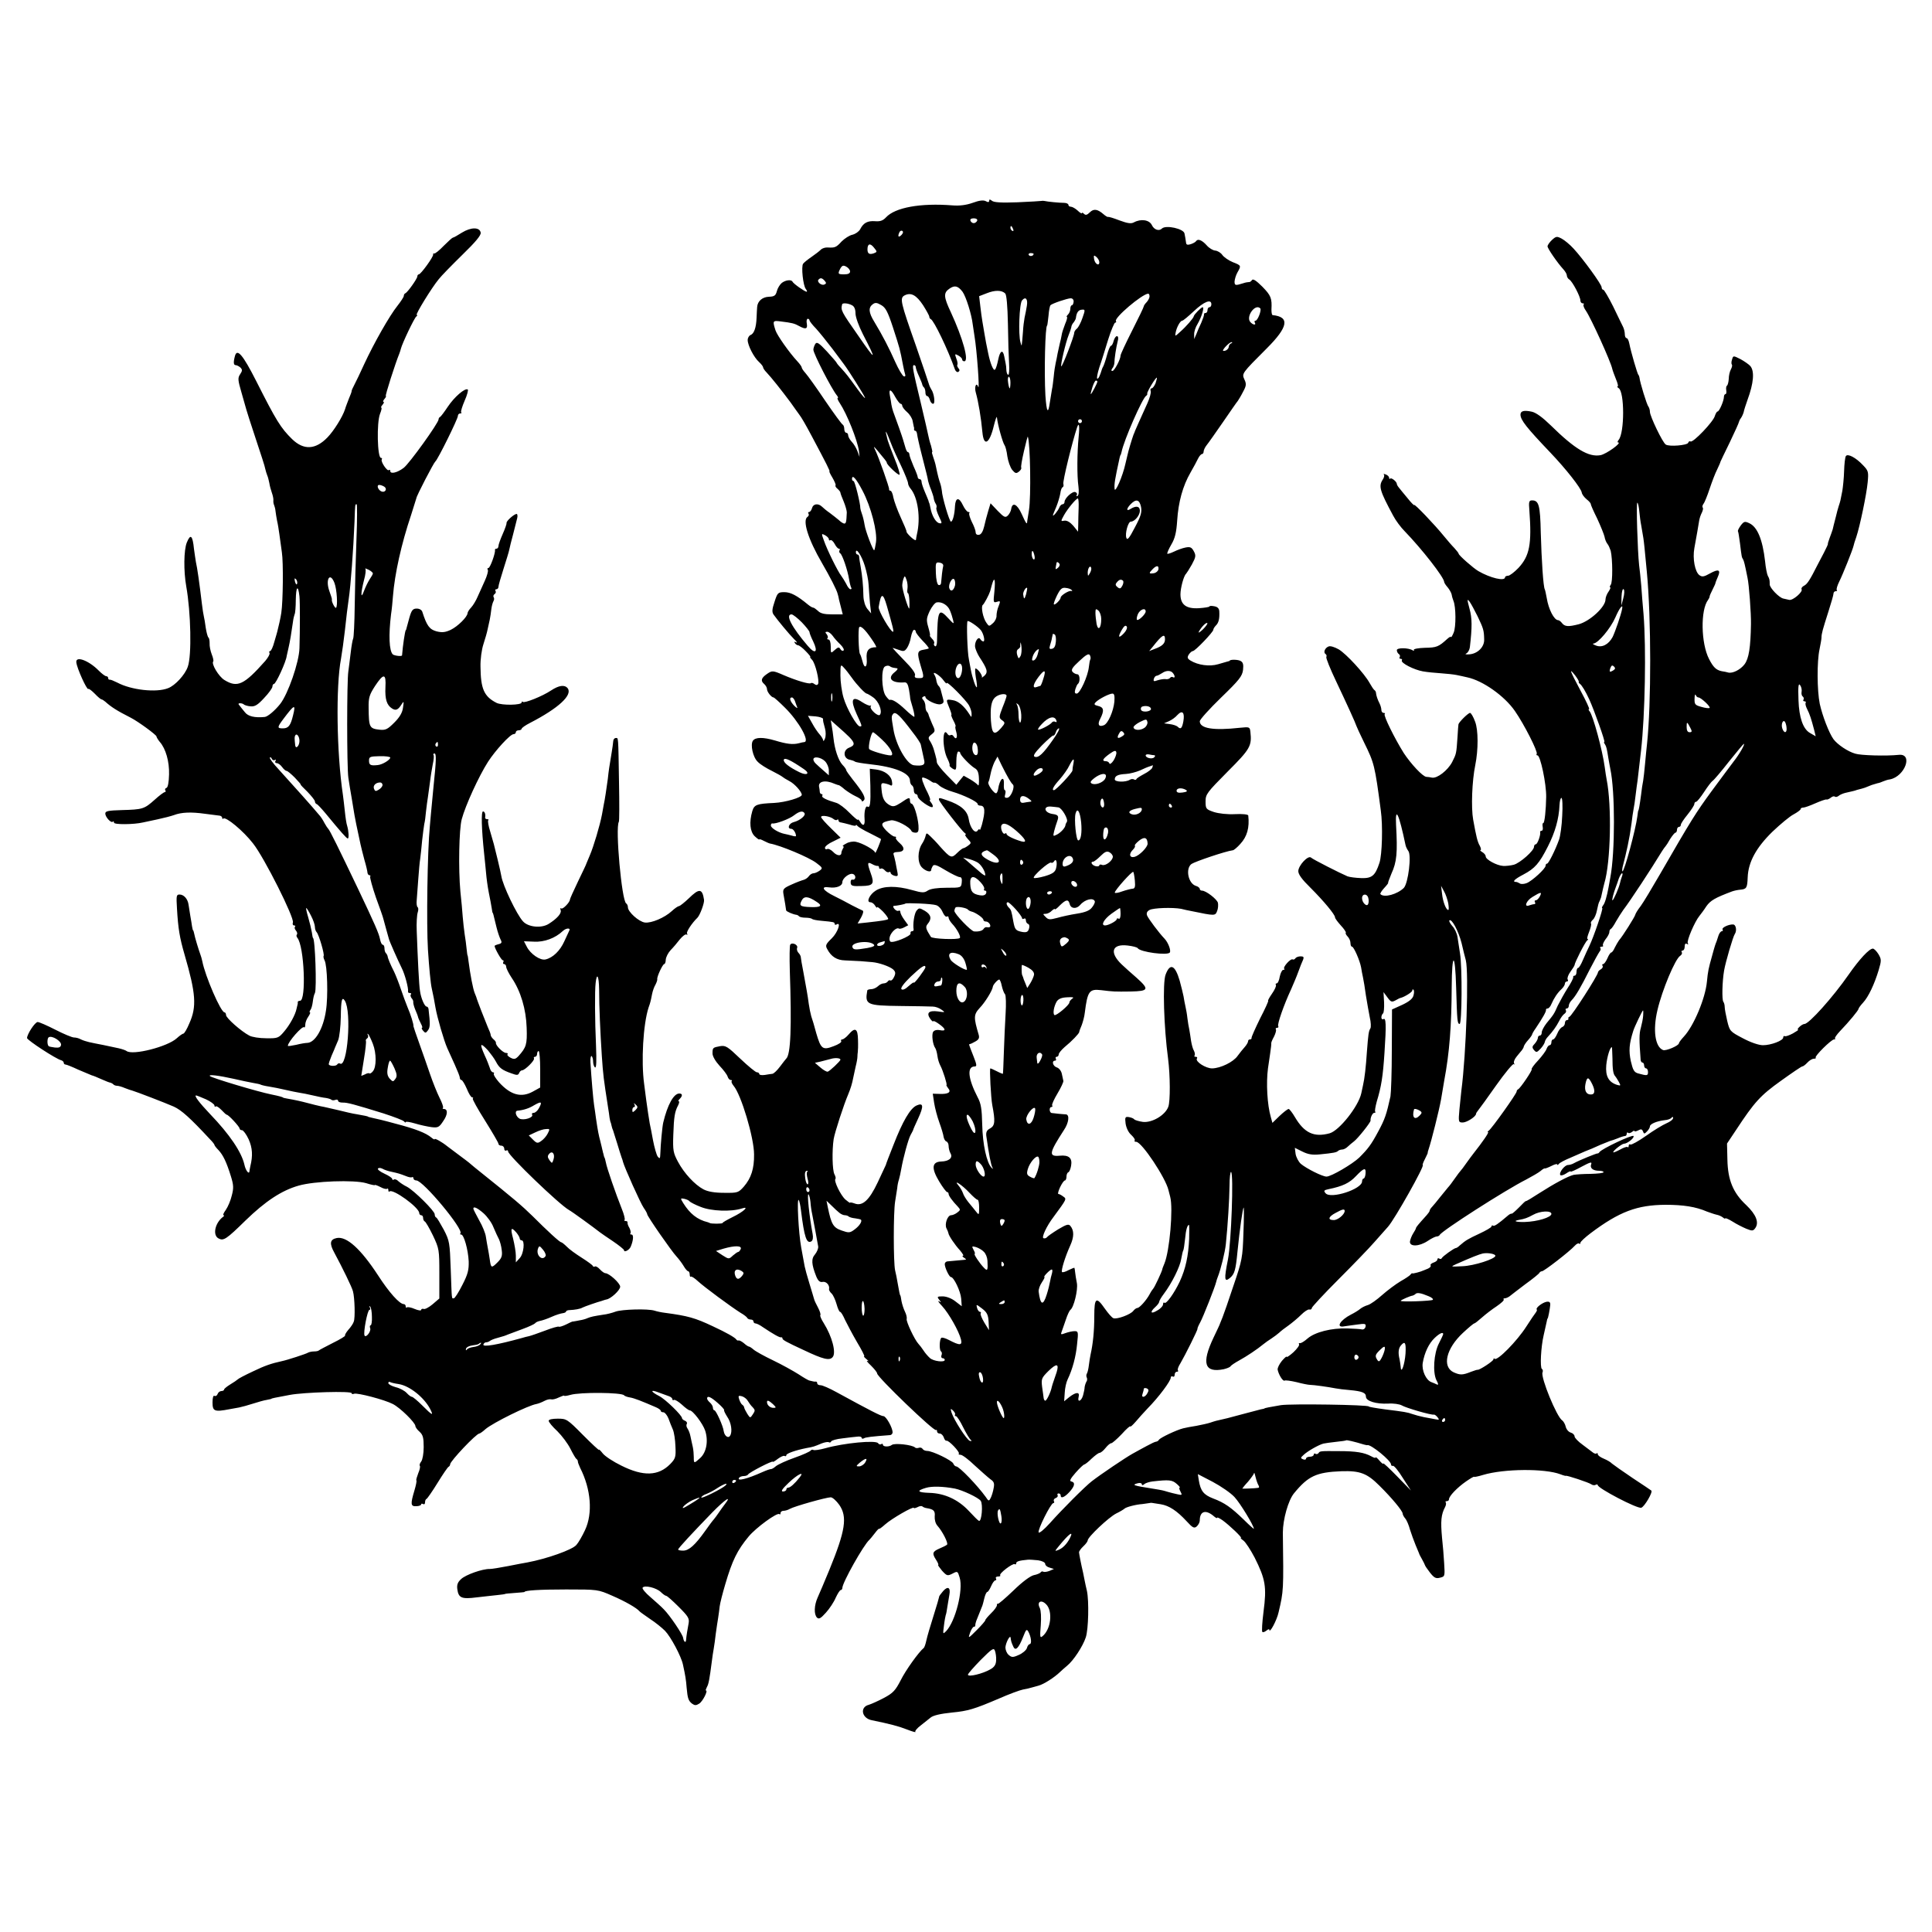 <?xml version="1.0" standalone="no"?>
<!DOCTYPE svg PUBLIC "-//W3C//DTD SVG 20010904//EN"
 "http://www.w3.org/TR/2001/REC-SVG-20010904/DTD/svg10.dtd">
<svg version="1.0" xmlns="http://www.w3.org/2000/svg"
 width="1000pt" height="1000pt" viewBox="0 0 1000 1000"
 preserveAspectRatio="xMidYMid meet">
<g transform="translate(0,1000) scale(0.1,-0.1)"
fill="#000000" stroke="none">
<path d="M5034 8950 c-34 -12 -69 -16 -105 -13 -165 13 -296 -11 -343 -62 -16
-17 -30 -22 -56 -20 -39 3 -61 -8 -78 -42 -7 -12 -24 -24 -40 -28 -15 -3 -40
-19 -56 -35 -28 -31 -35 -33 -72 -31 -12 1 -28 -4 -35 -11 -8 -8 -30 -25 -49
-38 -19 -13 -39 -29 -43 -35 -11 -14 0 -115 14 -131 6 -8 8 -14 4 -14 -9 0
-69 42 -73 52 -6 12 -35 9 -55 -6 -10 -8 -22 -27 -26 -43 -6 -23 -13 -28 -41
-29 -34 -1 -59 -23 -61 -53 -1 -9 -2 -34 -3 -56 -2 -51 -13 -82 -31 -89 -8 -3
-15 -15 -15 -26 0 -27 32 -90 59 -114 12 -11 21 -23 21 -28 0 -4 8 -16 18 -26
23 -24 78 -93 124 -155 20 -29 41 -57 45 -63 11 -14 32 -50 66 -114 75 -141
95 -180 90 -180 -2 0 5 -15 16 -33 11 -19 18 -36 16 -39 -3 -3 1 -11 10 -18 8
-7 15 -16 15 -20 0 -4 8 -25 17 -46 9 -22 16 -47 16 -56 -2 -50 -4 -58 -13
-58 -5 0 -18 8 -28 18 -11 9 -32 26 -47 37 -16 11 -34 26 -41 33 -19 18 -45
15 -51 -8 -3 -11 -10 -20 -15 -20 -5 0 -7 -4 -3 -9 3 -5 1 -12 -5 -16 -28 -17
2 -115 75 -240 40 -69 77 -140 81 -160 2 -5 5 -19 7 -30 3 -11 8 -32 12 -47
l7 -28 -55 0 c-40 0 -61 5 -73 18 -10 9 -21 17 -25 17 -5 0 -16 7 -26 15 -58
48 -91 65 -123 65 -33 0 -36 -3 -51 -50 -13 -38 -14 -53 -5 -66 22 -31 81
-102 106 -127 14 -13 19 -21 11 -17 -9 5 -12 4 -7 -3 4 -7 12 -12 17 -12 5 0
23 -13 39 -30 16 -16 27 -30 24 -30 -3 0 1 -7 9 -15 17 -17 40 -112 31 -126
-4 -6 -10 -6 -18 0 -7 6 -16 8 -19 5 -7 -7 -77 14 -142 42 -55 24 -59 24 -86
5 -29 -20 -33 -35 -14 -51 8 -7 15 -19 15 -27 0 -14 23 -43 34 -43 3 0 30 -24
59 -53 71 -70 130 -175 100 -178 -5 0 -17 -3 -28 -6 -32 -8 -63 -4 -123 14
-61 18 -102 18 -115 -1 -14 -20 0 -86 25 -109 12 -13 46 -34 73 -47 28 -14 52
-28 55 -31 3 -3 19 -13 36 -22 26 -13 64 -55 64 -71 0 -14 -85 -39 -143 -42
-90 -4 -103 -9 -113 -42 -17 -58 -12 -106 12 -130 13 -12 24 -20 24 -17 0 3
10 0 23 -7 12 -6 27 -13 32 -14 53 -9 204 -72 241 -101 32 -24 33 -27 17 -39
-10 -7 -24 -14 -32 -14 -8 0 -19 -7 -25 -16 -6 -8 -18 -16 -26 -18 -8 -2 -36
-12 -62 -24 -43 -19 -47 -24 -43 -49 6 -32 13 -75 14 -85 1 -6 36 -21 53 -23
3 0 10 -3 14 -8 4 -4 19 -7 34 -7 15 0 29 -3 33 -6 3 -4 25 -8 49 -10 65 -6
68 -7 68 -16 0 -5 5 -6 10 -3 26 16 6 -42 -25 -72 -31 -30 -34 -37 -23 -56 20
-38 49 -57 92 -58 23 -1 59 -3 81 -4 22 -2 49 -4 60 -5 35 -3 89 -22 107 -37
13 -12 15 -20 6 -39 -6 -13 -14 -21 -19 -19 -4 3 -10 1 -14 -5 -3 -5 -13 -10
-21 -10 -9 0 -22 -7 -30 -15 -9 -8 -24 -15 -35 -15 -10 0 -20 -3 -20 -7 -13
-73 -4 -78 170 -80 80 -1 157 -2 169 -3 13 0 33 -7 45 -16 21 -14 20 -15 -19
-9 -47 6 -61 -8 -38 -40 8 -10 14 -15 14 -11 0 4 14 -2 30 -14 37 -26 38 -39
4 -32 -16 3 -29 -1 -34 -9 -9 -14 -2 -67 11 -84 4 -6 9 -24 11 -40 2 -17 9
-39 15 -50 14 -26 37 -100 32 -101 -2 0 2 -8 9 -17 17 -20 1 -31 -46 -29 l-34
1 7 -47 c4 -26 16 -72 27 -102 11 -30 21 -64 22 -74 2 -11 8 -22 14 -24 7 -2
12 -13 12 -23 0 -11 4 -29 10 -39 13 -23 -8 -41 -49 -42 -48 -2 -51 -35 -10
-103 18 -30 37 -55 41 -55 4 0 8 -4 8 -10 0 -9 19 -36 49 -67 13 -14 12 -17
-4 -29 -10 -8 -25 -14 -32 -14 -19 0 -35 -47 -24 -68 5 -9 9 -20 10 -25 1 -12
33 -60 60 -89 13 -16 21 -28 15 -28 -5 0 -2 -5 6 -10 13 -9 13 -10 0 -11 -13
-1 -54 -5 -87 -8 -7 -1 -13 -7 -13 -14 0 -18 23 -67 32 -67 15 0 50 -74 53
-111 l3 -40 -34 26 c-19 15 -46 25 -65 25 -28 0 -30 -2 -18 -17 12 -15 12 -16
-1 -8 -8 4 -1 -7 17 -26 34 -37 86 -128 97 -172 8 -32 -7 -32 -62 -3 -19 10
-37 15 -40 11 -10 -9 -11 -65 -1 -70 4 -3 6 -12 2 -20 -3 -8 0 -15 6 -15 6 0
11 -4 11 -9 0 -14 -59 -7 -77 10 -10 9 -25 26 -33 39 -8 12 -20 28 -26 34 -20
21 -65 117 -61 129 2 7 -2 24 -9 38 -7 14 -15 39 -18 55 -2 16 -5 29 -6 29 -2
0 -6 18 -14 65 -3 19 -9 49 -13 65 -9 41 -9 299 0 355 4 25 9 56 11 70 1 14 5
34 9 45 3 11 9 36 12 55 10 57 36 153 48 175 6 11 12 22 13 25 0 3 12 30 26
60 30 65 28 84 -8 68 -33 -15 -72 -82 -119 -203 -22 -55 -40 -102 -40 -105 -1
-3 -20 -43 -42 -90 -44 -93 -79 -125 -120 -109 -13 5 -23 6 -23 4 0 -3 -11 5
-24 16 -25 22 -61 97 -52 107 3 2 1 13 -5 24 -11 21 -13 122 -4 182 6 36 53
180 75 231 13 31 21 58 26 85 3 14 9 41 13 60 5 19 9 42 9 50 0 8 1 20 2 25 1
6 2 34 1 63 -1 59 -15 67 -49 27 -12 -14 -27 -25 -33 -25 -5 0 -8 -4 -5 -9 4
-5 -14 -17 -39 -26 -57 -22 -66 -15 -90 67 -9 35 -21 74 -26 88 -4 14 -10 43
-13 65 -6 47 -12 76 -28 165 -7 36 -13 70 -13 75 0 6 -5 16 -12 23 -7 7 -10
19 -7 26 6 16 -27 31 -36 16 -3 -5 -4 -65 -2 -133 10 -294 5 -436 -19 -457 -3
-3 -17 -21 -32 -41 -15 -20 -32 -36 -39 -37 -7 -1 -25 -3 -40 -6 -16 -2 -28 0
-28 5 0 5 -6 9 -13 9 -6 0 -45 32 -85 70 -66 63 -76 70 -105 65 -38 -7 -39 -8
-39 -38 0 -14 15 -40 36 -63 20 -21 39 -46 42 -56 3 -10 10 -18 16 -18 6 0 9
-3 5 -6 -3 -3 2 -14 10 -24 39 -45 106 -269 106 -355 1 -74 -15 -123 -53 -167
-28 -31 -31 -33 -102 -32 -49 0 -84 6 -107 18 -45 24 -100 83 -132 143 -24 45
-27 58 -24 139 3 96 8 121 25 153 6 12 7 21 3 21 -4 0 -2 5 5 12 16 16 15 28
-2 28 -29 0 -61 -58 -83 -150 -5 -20 -14 -116 -15 -159 -1 -29 -3 -31 -14 -17
-6 9 -17 47 -24 84 -7 37 -14 76 -17 87 -5 30 -12 75 -18 120 -3 22 -8 60 -11
85 -16 117 -5 309 23 395 9 25 11 33 18 69 3 16 11 39 18 50 6 12 10 24 9 28
-3 11 28 78 36 78 4 0 8 11 8 23 1 13 12 35 25 49 13 13 35 39 48 56 14 17 29
28 34 25 6 -3 7 -1 3 5 -5 8 25 54 54 82 13 13 37 77 34 93 -9 59 -25 60 -79
7 -22 -21 -45 -39 -50 -40 -6 0 -23 -12 -38 -26 -37 -34 -105 -63 -139 -59
-31 4 -88 55 -88 79 0 8 -4 17 -9 20 -23 14 -57 391 -38 422 3 5 3 97 1 204
-4 247 -3 230 -17 230 -7 0 -13 -8 -13 -17 -1 -10 -4 -36 -8 -58 -13 -78 -15
-90 -20 -137 -6 -45 -16 -112 -21 -133 -1 -5 -5 -28 -9 -50 -11 -58 -44 -168
-63 -212 -9 -21 -17 -40 -18 -43 0 -3 -20 -44 -43 -92 -23 -48 -42 -90 -42
-94 0 -14 -38 -53 -45 -46 -5 4 -6 0 -3 -9 6 -16 -19 -44 -62 -71 -38 -24
-106 -17 -133 13 -33 36 -105 187 -112 234 -2 11 -10 49 -19 85 -9 36 -18 72
-20 81 -2 8 -11 38 -19 66 -9 28 -13 54 -10 57 4 3 1 6 -5 6 -7 0 -11 3 -11 8
3 18 -2 32 -11 32 -10 0 -8 -88 6 -220 3 -30 8 -75 10 -100 2 -25 8 -70 14
-100 6 -30 13 -66 15 -80 2 -14 4 -25 5 -25 2 0 3 -5 20 -75 6 -25 16 -53 21
-63 8 -15 6 -20 -10 -24 -12 -3 -21 -7 -21 -9 0 -12 35 -74 42 -74 5 0 6 -4 3
-10 -3 -5 -1 -10 4 -10 6 0 11 -7 11 -14 0 -8 13 -34 29 -58 46 -68 74 -161
77 -258 3 -86 -2 -101 -42 -146 -16 -17 -23 -18 -41 -9 -13 7 -20 15 -16 18 3
4 0 7 -8 7 -15 0 -55 40 -52 52 1 3 -4 12 -12 18 -8 7 -15 17 -15 22 0 6 -7
24 -15 41 -12 28 -57 143 -60 157 -1 3 -5 12 -8 20 -9 22 -23 95 -32 165 -2
17 -4 30 -5 30 -1 0 -3 16 -5 35 -2 19 -6 53 -10 75 -3 22 -8 63 -10 90 -2 28
-7 86 -12 130 -11 118 -7 324 7 375 19 71 88 222 136 297 38 59 115 143 132
143 7 0 12 5 12 10 0 6 7 10 15 10 8 0 15 4 15 8 0 4 19 18 43 30 149 77 222
145 195 180 -16 19 -45 15 -86 -12 -45 -30 -138 -67 -146 -59 -3 4 -6 2 -6 -3
0 -14 -102 -16 -130 -2 -65 33 -82 73 -83 188 -1 36 6 88 15 115 9 28 19 62
22 78 3 15 8 38 11 50 3 13 6 37 8 53 2 17 7 35 11 42 4 7 5 16 1 21 -3 5 -1
12 5 16 6 4 8 11 5 16 -4 5 -1 9 4 9 6 0 11 6 11 13 0 7 12 48 26 92 14 44 28
89 30 100 2 11 11 47 20 80 8 33 18 70 21 83 3 12 1 22 -3 22 -14 -1 -55 -38
-52 -47 1 -4 -8 -30 -20 -57 -12 -27 -22 -55 -22 -62 0 -8 -5 -14 -10 -14 -6
0 -9 -3 -8 -7 3 -15 -25 -93 -34 -93 -5 0 -7 -4 -3 -10 3 -5 -4 -31 -16 -57
-12 -26 -28 -63 -37 -82 -8 -19 -23 -44 -33 -55 -11 -11 -19 -25 -19 -30 -1
-19 -50 -68 -87 -86 -28 -13 -44 -15 -73 -8 -37 10 -51 29 -74 101 -3 10 -15
17 -29 17 -20 0 -27 -8 -38 -47 -7 -27 -14 -51 -15 -55 -1 -5 -2 -9 -4 -10 -4
-6 -15 -78 -19 -130 -1 -7 -40 -2 -48 5 -19 19 -22 100 -9 207 4 25 8 68 10
95 9 114 43 269 94 420 14 44 26 83 27 86 0 11 90 184 98 190 12 8 117 221
117 236 0 7 5 13 12 13 6 0 9 3 5 6 -3 3 5 30 18 60 13 29 20 56 16 58 -14 9
-69 -38 -103 -89 -18 -27 -36 -51 -40 -53 -5 -2 -8 -8 -8 -13 0 -18 -153 -231
-181 -251 -33 -25 -69 -33 -69 -16 0 6 -3 8 -7 5 -8 -9 -44 44 -37 55 3 4 1 8
-4 8 -19 0 -23 183 -5 228 7 17 10 32 7 32 -4 0 -1 7 6 15 7 8 9 15 5 15 -4 0
-2 7 5 15 7 8 10 15 7 15 -5 0 49 169 70 220 3 8 7 20 8 25 6 26 70 161 80
167 5 4 7 8 2 8 -9 0 78 142 114 185 13 17 68 73 122 126 69 67 98 102 95 115
-5 29 -50 29 -97 0 -22 -14 -43 -26 -47 -26 -3 0 -24 -19 -47 -42 -23 -24 -45
-42 -50 -40 -4 1 -6 -1 -5 -5 3 -11 -64 -103 -74 -103 -4 0 -8 -5 -8 -11 0
-11 -50 -82 -62 -87 -5 -2 -8 -8 -8 -14 0 -5 -15 -28 -33 -51 -41 -51 -122
-194 -172 -302 -20 -44 -43 -92 -51 -107 -8 -15 -15 -30 -14 -33 0 -3 -6 -20
-14 -38 -7 -19 -17 -43 -20 -55 -13 -40 -58 -112 -91 -146 -62 -64 -123 -67
-183 -9 -59 58 -82 95 -186 301 -69 136 -99 171 -110 129 -9 -33 -7 -47 4 -47
6 0 17 -6 24 -12 11 -11 11 -17 -1 -35 -13 -19 -12 -30 7 -95 11 -40 23 -80
25 -88 2 -8 24 -77 49 -152 25 -75 48 -145 49 -155 2 -10 7 -25 10 -33 4 -8 8
-26 11 -40 2 -14 8 -36 13 -50 5 -14 9 -32 8 -40 -1 -8 1 -19 4 -25 2 -5 6
-18 7 -30 1 -11 5 -33 8 -50 4 -16 9 -48 12 -70 3 -22 9 -64 13 -94 8 -51 6
-255 -3 -313 -3 -22 -15 -76 -21 -98 -1 -3 -7 -26 -15 -52 -7 -27 -17 -48 -22
-48 -5 0 -6 -4 -3 -10 3 -5 -7 -23 -22 -41 -110 -124 -144 -140 -211 -99 -30
18 -70 85 -58 97 2 3 -1 19 -8 36 -7 18 -12 43 -11 57 0 14 -2 27 -6 30 -4 3
-10 25 -14 50 -3 25 -8 52 -10 60 -2 8 -7 38 -10 65 -13 109 -24 186 -31 216
-2 13 -7 44 -10 68 -7 70 -18 80 -37 33 -16 -39 -17 -148 -3 -227 24 -135 29
-358 8 -416 -14 -41 -65 -97 -102 -111 -60 -24 -190 -10 -263 29 -18 9 -35 16
-39 15 -5 -1 -8 3 -8 8 0 6 -5 10 -10 10 -6 0 -23 13 -39 29 -51 52 -120 78
-116 43 3 -31 55 -145 62 -138 3 3 18 -9 34 -25 15 -16 31 -29 34 -29 4 0 13
-6 20 -12 30 -27 59 -46 132 -83 39 -20 133 -89 133 -97 0 -4 8 -17 17 -28 31
-35 50 -102 48 -169 -1 -40 -6 -66 -13 -69 -7 -2 -10 -8 -6 -13 3 -5 1 -9 -3
-9 -5 0 -29 -18 -53 -40 -54 -48 -62 -50 -170 -53 -70 -2 -85 -5 -85 -18 0
-18 30 -51 39 -42 3 4 6 1 6 -5 0 -11 103 -10 150 1 8 2 42 9 75 16 33 7 71
17 85 22 39 15 89 17 160 7 36 -5 71 -9 78 -10 6 -1 12 -6 12 -11 0 -6 3 -7 6
-4 12 12 104 -64 154 -129 58 -73 215 -386 206 -409 -3 -8 0 -15 6 -15 6 0 8
-3 5 -7 -4 -3 -2 -12 5 -20 6 -7 8 -16 5 -20 -4 -3 -3 -11 2 -17 36 -43 47
-326 14 -326 -7 0 -12 -3 -12 -7 1 -5 0 -10 -1 -13 -1 -3 -3 -12 -5 -21 -6
-31 -35 -84 -65 -119 -28 -33 -33 -35 -92 -34 -35 0 -74 6 -88 14 -42 22 -120
91 -120 106 0 8 -4 14 -8 14 -19 0 -100 187 -115 265 -2 11 -7 27 -10 35 -9
24 -29 90 -32 108 -2 9 -4 17 -6 17 -1 0 -3 9 -5 20 -1 11 -6 36 -9 55 -3 19
-7 45 -9 57 -4 30 -24 53 -47 53 -16 0 -17 -7 -13 -72 6 -105 14 -152 39 -238
59 -203 64 -270 25 -357 -12 -29 -26 -53 -31 -53 -4 0 -20 -11 -34 -24 -48
-44 -229 -90 -260 -66 -5 4 -23 10 -40 14 -16 3 -52 11 -80 17 -27 5 -61 12
-74 15 -13 3 -32 9 -42 14 -10 6 -26 10 -36 10 -10 0 -53 18 -96 40 -43 22
-84 40 -92 40 -14 0 -55 -63 -55 -83 1 -11 149 -108 177 -115 7 -2 13 -8 13
-13 0 -5 4 -9 9 -9 5 0 35 -12 67 -27 33 -14 64 -27 69 -29 6 -1 28 -10 50
-20 22 -10 43 -18 47 -18 3 -1 10 -4 14 -8 4 -5 13 -8 20 -8 7 0 25 -5 41 -12
15 -6 33 -12 38 -13 21 -6 172 -64 215 -83 39 -18 83 -57 187 -169 13 -13 23
-26 23 -29 0 -3 9 -15 21 -27 24 -26 41 -61 64 -135 14 -45 15 -61 5 -99 -6
-26 -20 -59 -31 -75 -11 -15 -17 -28 -12 -28 4 0 4 -4 -2 -8 -42 -31 -56 -95
-24 -112 26 -14 40 -5 140 93 102 99 186 155 274 180 82 24 288 31 350 13 25
-8 45 -12 45 -10 0 3 13 -2 29 -10 16 -9 31 -12 35 -9 3 4 6 0 6 -7 0 -7 3
-11 6 -7 17 16 154 -83 154 -112 0 -6 5 -11 10 -11 6 0 10 -6 10 -14 0 -8 4
-16 8 -18 5 -1 24 -34 43 -73 32 -68 33 -73 33 -198 l0 -128 -35 -30 c-19 -16
-40 -27 -46 -24 -7 2 -13 0 -13 -5 0 -5 -15 -3 -34 5 -18 8 -36 11 -40 8 -3
-4 -6 -1 -6 5 0 7 -5 12 -10 12 -22 0 -76 60 -134 150 -89 136 -162 202 -213
192 -35 -7 -39 -28 -13 -75 42 -78 92 -180 97 -201 9 -33 12 -138 4 -157 -3
-10 -16 -29 -28 -42 -12 -14 -19 -27 -17 -30 3 -2 -26 -20 -63 -38 -37 -19
-70 -36 -73 -39 -3 -3 -14 -5 -25 -5 -11 0 -24 -3 -30 -6 -8 -6 -110 -39 -135
-44 -55 -12 -88 -23 -150 -53 -41 -19 -77 -38 -80 -42 -3 -3 -20 -15 -37 -25
-18 -11 -33 -23 -33 -27 0 -4 -6 -8 -14 -8 -8 0 -17 -7 -20 -16 -3 -8 -10 -12
-16 -9 -6 4 -10 -10 -10 -34 0 -46 10 -50 88 -35 12 2 34 6 50 9 15 3 47 12
72 20 25 8 56 17 70 19 14 3 25 5 25 6 0 2 14 5 95 20 75 14 320 21 320 9 0
-5 6 -6 13 -3 17 6 158 -31 200 -53 38 -19 117 -97 117 -114 0 -6 10 -20 22
-30 17 -16 21 -30 21 -79 0 -34 -6 -66 -13 -75 -7 -9 -10 -18 -7 -22 3 -3 0
-20 -8 -38 -7 -19 -12 -35 -10 -37 3 -2 -2 -26 -10 -53 -21 -70 -20 -83 10
-81 14 0 25 5 25 9 0 5 4 5 10 2 6 -3 10 0 10 9 0 8 3 16 8 18 4 2 30 39 57
83 27 44 53 82 57 83 4 2 8 8 8 13 0 16 135 159 151 159 3 0 18 10 32 23 39
33 221 123 264 130 10 2 28 9 41 16 13 7 28 10 35 8 7 -2 24 2 40 10 15 7 27
11 27 9 0 -3 14 -1 32 4 50 15 267 13 278 -2 3 -4 17 -9 30 -11 24 -4 61 -19
133 -50 15 -6 27 -15 27 -19 0 -5 6 -8 14 -8 7 0 19 -15 26 -32 6 -18 17 -44
23 -58 6 -14 12 -53 13 -86 3 -56 0 -64 -27 -92 -61 -62 -139 -65 -253 -8 -41
20 -84 48 -96 63 -11 14 -20 23 -20 19 0 -4 -37 31 -83 77 -81 82 -85 84 -130
84 -29 0 -47 -4 -47 -11 0 -7 20 -31 45 -54 24 -24 54 -64 67 -90 13 -26 27
-50 31 -53 5 -3 8 -9 8 -13 -1 -3 5 -19 12 -34 56 -110 66 -235 25 -322 -14
-30 -34 -65 -45 -77 -22 -25 -152 -71 -253 -90 -14 -2 -59 -11 -100 -19 -41
-8 -84 -15 -95 -15 -38 1 -125 -30 -148 -52 -18 -16 -23 -30 -20 -52 6 -46 22
-53 100 -43 37 4 86 10 108 12 22 2 40 5 40 6 0 1 23 3 50 5 28 2 50 4 50 5 0
8 77 13 215 13 165 0 165 0 240 -33 67 -29 126 -63 140 -80 3 -4 28 -21 55
-40 28 -18 62 -46 77 -61 30 -31 84 -132 93 -175 12 -55 16 -79 19 -119 5 -56
9 -68 28 -83 14 -10 21 -10 37 0 18 11 47 68 35 68 -3 0 0 8 5 18 9 16 13 37
26 137 2 17 6 44 9 60 3 17 8 53 11 80 4 28 9 64 12 80 3 17 6 44 8 60 2 17
15 68 29 115 36 123 62 176 121 247 38 46 148 126 159 116 3 -4 6 -1 6 5 0 7
7 12 15 12 8 0 23 4 33 10 22 13 189 60 212 60 9 0 29 -18 44 -39 43 -62 32
-133 -51 -336 -25 -60 -52 -125 -61 -144 -18 -40 -20 -87 -3 -104 10 -9 19 -4
46 26 19 21 42 56 51 78 10 21 21 39 26 39 4 0 8 5 8 11 0 27 110 223 140 249
3 3 16 18 28 34 12 16 22 26 22 23 0 -3 14 7 32 23 32 29 148 96 148 85 0 -3
8 -1 19 4 10 6 21 7 25 4 4 -4 14 -8 22 -9 37 -6 45 -14 42 -43 -1 -17 4 -37
14 -48 26 -29 57 -90 50 -98 -4 -4 -22 -13 -39 -20 -37 -16 -40 -25 -17 -60 9
-14 13 -25 10 -25 -3 0 6 -13 20 -30 25 -27 28 -28 54 -15 26 14 27 13 37 -20
20 -64 -22 -228 -70 -278 -17 -17 -17 -16 -11 30 3 26 8 50 9 53 2 3 6 24 9
46 4 22 8 49 10 60 7 37 -8 46 -32 19 -12 -14 -22 -27 -21 -30 0 -3 -13 -47
-29 -98 -16 -50 -33 -108 -37 -127 -4 -19 -10 -37 -14 -40 -25 -20 -94 -116
-119 -167 -27 -52 -39 -66 -86 -91 -30 -16 -66 -32 -79 -36 -48 -12 -37 -70
16 -80 93 -19 139 -31 182 -48 28 -11 47 -16 43 -12 -4 3 9 20 30 35 20 16 42
33 49 39 13 11 51 20 111 26 82 8 113 17 242 72 52 23 109 44 125 47 17 3 35
7 40 9 6 2 24 6 40 11 27 7 82 42 112 71 7 7 23 21 35 31 34 27 83 102 98 148
14 42 17 188 6 240 -4 17 -9 39 -11 50 -2 11 -6 31 -9 45 -10 42 -20 94 -21
105 0 6 10 20 22 31 13 12 23 26 23 31 0 17 108 119 147 139 21 10 40 22 43
25 7 8 59 22 93 24 15 2 30 4 35 5 4 1 11 2 15 1 4 -1 24 -4 45 -7 43 -7 83
-33 134 -88 31 -34 39 -38 52 -27 9 8 16 22 16 31 0 49 31 58 73 22 9 -8 17
-12 17 -8 0 4 12 -2 28 -13 36 -26 104 -91 95 -91 -4 0 2 -6 13 -14 11 -8 37
-48 58 -88 56 -112 63 -151 46 -280 -7 -55 -10 -102 -6 -105 3 -3 12 0 21 7 8
7 15 9 15 5 0 -24 39 48 48 90 26 111 26 113 22 412 0 68 28 168 58 204 73 89
115 109 246 114 96 3 132 -11 196 -75 64 -63 120 -131 120 -144 0 -5 6 -17 13
-25 8 -9 19 -35 25 -58 7 -22 20 -58 29 -80 9 -21 17 -40 18 -43 0 -3 7 -16
15 -30 8 -14 14 -27 15 -30 0 -3 12 -21 26 -39 22 -28 31 -33 53 -27 25 6 25
8 21 74 -2 37 -7 96 -11 132 -8 87 -5 121 16 160 5 10 6 20 3 24 -3 3 -1 6 5
6 7 0 12 4 12 10 0 16 42 60 88 92 23 16 42 27 42 24 0 -2 21 2 47 10 107 32
319 34 400 3 15 -6 28 -9 28 -8 0 5 121 -35 132 -44 7 -5 17 -6 23 -2 5 3 10
2 10 -2 0 -16 204 -123 225 -117 16 4 62 82 52 89 -1 1 -45 31 -97 65 -52 35
-100 69 -107 75 -6 7 -25 18 -42 25 -17 7 -31 17 -31 23 0 6 -3 8 -6 4 -3 -3
-11 -1 -18 4 -6 5 -30 23 -53 40 -24 17 -43 37 -43 44 0 8 -9 17 -20 20 -11 3
-23 17 -26 31 -3 13 -12 28 -18 32 -28 17 -112 222 -102 248 3 7 2 16 -3 18
-11 7 -5 116 9 175 6 27 13 57 15 67 2 11 4 19 5 19 3 0 12 49 14 70 1 15 -4
19 -19 17 -22 -4 -58 -32 -51 -40 3 -2 0 -9 -5 -16 -5 -6 -27 -38 -48 -71 -49
-77 -152 -181 -165 -168 -3 4 -6 2 -6 -3 0 -9 -74 -57 -82 -54 -2 1 -16 -4
-33 -10 -45 -18 -57 -18 -91 -3 -61 29 -39 123 48 204 29 27 55 49 59 49 3 0
21 14 40 31 19 17 53 43 76 58 23 16 40 31 36 35 -3 3 -1 6 6 6 6 0 17 5 24
10 7 6 44 34 82 63 39 28 72 55 73 59 2 4 8 8 13 8 11 0 144 103 170 132 9 10
19 15 23 11 3 -3 6 -2 6 4 0 6 24 28 53 50 149 112 241 146 387 147 93 0 157
-10 215 -35 17 -6 39 -14 49 -16 11 -2 25 -8 33 -14 7 -6 13 -9 13 -5 0 3 17
-4 38 -17 20 -13 52 -29 71 -37 30 -12 35 -12 46 3 21 29 5 70 -46 119 -69 64
-96 131 -98 236 l-2 83 48 72 c94 143 125 177 230 252 57 41 107 75 111 75 5
0 17 9 27 20 10 11 25 20 33 20 9 0 13 3 10 6 -7 7 81 94 95 94 6 0 8 2 5 5
-3 3 9 20 26 38 47 49 96 108 96 116 0 3 10 17 23 31 28 30 59 96 81 169 15
50 14 56 -1 82 -10 16 -23 29 -29 29 -19 0 -70 -55 -125 -134 -82 -118 -206
-256 -229 -256 -6 0 -18 -7 -26 -15 -9 -8 -12 -15 -7 -15 4 0 -8 -8 -27 -19
-19 -10 -38 -17 -42 -14 -5 2 -8 -1 -8 -7 0 -16 -63 -40 -105 -40 -21 0 -63
14 -104 36 -67 35 -68 37 -81 90 -7 30 -13 62 -13 72 0 9 -3 22 -7 27 -8 10
-6 105 4 162 7 42 46 175 55 188 12 17 7 50 -9 50 -23 1 -60 -17 -54 -26 3 -5
1 -9 -4 -9 -5 0 -13 -10 -17 -22 -10 -31 -12 -37 -15 -43 -1 -3 -3 -8 -4 -12
-2 -5 -8 -28 -15 -53 -17 -60 -21 -77 -26 -131 -8 -86 -68 -229 -119 -284 -14
-15 -26 -31 -26 -35 0 -12 -67 -41 -82 -35 -41 16 -54 102 -29 207 24 103 92
266 118 281 7 5 11 12 8 18 -4 5 -1 9 4 9 6 0 11 9 11 21 0 13 4 18 12 13 7
-4 8 -3 4 4 -7 12 36 112 60 141 7 9 24 31 36 50 21 30 45 44 133 77 11 4 30
8 43 9 32 3 36 9 38 64 3 79 44 154 128 236 41 39 90 80 110 90 20 11 36 23
36 27 0 5 6 8 14 8 7 0 35 10 62 22 27 12 53 21 58 20 4 -2 14 3 22 9 8 7 17
9 21 6 3 -4 12 -2 19 3 6 6 23 13 35 16 36 8 53 12 59 15 3 1 10 3 15 4 6 1
18 5 28 8 9 4 25 10 35 14 9 3 23 7 30 9 8 1 21 6 30 10 9 4 25 9 35 10 77 16
120 134 46 127 -66 -7 -198 -3 -226 6 -39 11 -92 47 -113 75 -23 32 -57 120
-71 183 -14 69 -15 220 -1 283 5 25 10 52 10 60 0 20 6 41 36 135 14 44 26 85
26 92 0 7 5 13 12 13 6 0 9 3 5 6 -3 4 3 24 13 44 18 36 69 163 74 185 1 6 7
26 14 45 19 57 53 220 59 283 5 54 4 60 -23 88 -38 41 -81 63 -90 48 -4 -7 -8
-41 -9 -78 -1 -36 -6 -82 -9 -101 -4 -19 -8 -42 -10 -50 -2 -8 -6 -22 -9 -30
-3 -8 -10 -35 -16 -60 -7 -25 -13 -52 -15 -60 -3 -8 -9 -28 -16 -45 -6 -16
-10 -30 -9 -30 2 0 -7 -20 -20 -45 -13 -25 -28 -53 -33 -63 -40 -79 -53 -99
-69 -108 -11 -5 -17 -14 -14 -19 8 -13 -45 -59 -64 -55 -9 2 -23 5 -31 7 -22
5 -70 55 -70 73 0 23 -1 29 -10 45 -4 8 -11 42 -14 75 -13 113 -40 178 -82
197 -23 11 -28 9 -44 -12 -10 -14 -17 -27 -14 -31 2 -3 6 -31 10 -60 9 -74 9
-73 16 -84 5 -9 9 -25 23 -95 8 -35 19 -186 18 -240 -2 -122 -11 -178 -33
-208 -21 -28 -62 -49 -85 -43 -5 2 -21 5 -34 7 -28 6 -43 20 -65 63 -42 81
-45 254 -5 306 4 6 8 13 8 18 0 4 8 21 16 37 8 16 15 31 14 32 0 2 5 15 12 31
17 38 5 44 -40 19 -32 -18 -41 -19 -55 -9 -23 17 -36 86 -26 140 11 59 21 118
25 143 2 12 8 30 14 41 5 11 8 23 4 26 -3 4 -1 12 4 19 6 7 20 42 32 78 12 36
29 81 39 100 9 19 17 37 17 40 1 3 23 49 49 102 26 54 47 101 47 105 1 4 5 13
10 19 5 7 11 20 14 30 2 11 11 39 20 64 32 87 37 148 15 175 -8 9 -31 25 -51
36 -38 19 -38 19 -44 -2 -4 -11 -4 -23 -1 -26 3 -3 1 -14 -5 -25 -6 -11 -11
-33 -11 -49 -1 -16 -5 -32 -9 -35 -4 -2 -6 -13 -4 -24 2 -11 0 -20 -4 -20 -4
0 -8 -6 -8 -14 0 -20 -24 -76 -33 -76 -4 0 -10 -11 -14 -23 -7 -29 -113 -140
-126 -132 -4 3 -10 0 -12 -7 -5 -13 -98 -21 -116 -9 -16 9 -82 147 -82 169 0
10 -4 22 -8 28 -8 8 -44 126 -46 149 -1 6 -3 12 -6 15 -5 5 -38 117 -47 163
-3 15 -9 27 -14 27 -5 0 -9 9 -9 20 0 11 -4 28 -9 38 -4 9 -28 56 -51 105 -24
48 -47 87 -51 87 -5 0 -9 6 -9 13 0 15 -96 147 -145 200 -19 21 -47 44 -62 52
-25 13 -29 12 -50 -7 -13 -12 -23 -27 -23 -33 0 -11 50 -84 82 -119 10 -11 18
-25 18 -32 0 -7 6 -17 13 -21 16 -10 57 -88 57 -108 0 -8 5 -15 12 -15 6 0 8
-3 5 -6 -4 -4 2 -19 12 -33 27 -40 128 -262 136 -300 2 -9 11 -33 19 -53 9
-21 13 -38 9 -38 -5 0 -2 -4 5 -9 31 -19 31 -231 0 -268 -6 -7 -7 -13 -3 -13
23 0 -60 -60 -91 -66 -61 -11 -132 31 -257 154 -42 41 -76 66 -98 71 -41 9
-59 4 -59 -15 0 -28 32 -68 155 -197 81 -85 158 -183 162 -206 1 -9 12 -24 25
-35 13 -10 22 -21 22 -25 -1 -3 14 -37 33 -75 18 -39 35 -81 38 -94 2 -13 9
-30 15 -37 6 -7 13 -24 17 -36 10 -43 11 -164 0 -176 -5 -7 -6 -13 -3 -13 4 0
0 -10 -8 -22 -9 -12 -16 -31 -16 -41 0 -38 -80 -112 -138 -128 -55 -14 -73
-13 -88 7 -6 8 -15 14 -19 14 -21 0 -50 57 -59 114 -4 21 -8 41 -10 45 -8 12
-17 152 -21 294 -3 142 -10 167 -45 167 -16 0 -18 -7 -14 -52 13 -175 1 -235
-56 -297 -21 -22 -46 -41 -54 -41 -9 0 -16 -4 -16 -8 0 -22 -76 -4 -138 32
-26 15 -102 82 -102 90 0 3 -10 16 -22 29 -13 13 -37 41 -55 63 -46 57 -153
169 -153 160 0 -4 -16 12 -35 36 -19 23 -40 48 -45 55 -6 7 -10 15 -10 18 0
12 -28 34 -34 28 -3 -4 -6 -2 -6 4 0 6 -8 14 -17 17 -10 4 -14 4 -10 0 4 -4 1
-17 -7 -28 -21 -33 -14 -57 55 -185 13 -25 40 -61 59 -80 90 -93 204 -239 205
-263 0 -4 8 -17 18 -28 9 -11 19 -28 21 -38 1 -9 6 -24 9 -32 13 -30 14 -135
1 -165 -7 -16 -13 -27 -14 -22 0 4 -9 -1 -19 -10 -45 -41 -55 -45 -116 -46
-34 -1 -60 -6 -57 -11 3 -5 0 -6 -6 -2 -23 14 -82 14 -82 1 0 -8 5 -17 10 -20
6 -4 8 -11 5 -16 -4 -5 -1 -9 5 -9 6 0 9 -4 6 -8 -8 -13 63 -49 109 -57 22 -4
65 -8 95 -10 30 -2 66 -6 80 -9 14 -3 39 -8 55 -12 80 -17 192 -96 246 -174
48 -69 120 -211 113 -222 -3 -4 -1 -8 4 -8 15 0 46 -147 45 -215 -1 -65 -8
-135 -15 -135 -4 0 -5 -9 -3 -20 2 -11 0 -20 -6 -20 -5 0 -8 -3 -7 -7 3 -15
-14 -63 -23 -63 -5 0 -9 -6 -9 -13 0 -20 -72 -84 -105 -93 -16 -4 -41 -7 -55
-6 -33 2 -90 33 -90 49 0 7 -8 17 -17 22 -10 6 -14 11 -10 11 4 0 3 9 -3 21
-13 22 -19 49 -35 137 -11 61 -6 200 11 282 16 79 16 182 -1 225 -9 25 -21 45
-26 45 -10 0 -58 -48 -60 -59 -1 -3 -3 -33 -5 -66 -6 -88 -6 -86 -28 -130 -23
-43 -77 -85 -104 -80 -9 2 -22 4 -29 4 -19 1 -80 67 -117 123 -47 75 -106 194
-99 202 4 3 1 6 -5 6 -7 0 -12 7 -12 15 0 8 -4 23 -9 33 -10 19 -18 42 -19 56
0 5 -4 12 -9 15 -4 3 -15 20 -24 36 -27 49 -121 151 -160 174 -21 12 -44 19
-52 15 -19 -7 -29 -31 -16 -39 5 -4 7 -10 4 -15 -3 -5 20 -62 51 -127 56 -118
101 -217 105 -231 1 -4 19 -43 40 -86 52 -106 55 -116 86 -351 11 -77 7 -229
-7 -271 -22 -67 -39 -81 -95 -79 -28 1 -59 5 -70 9 -36 15 -180 88 -189 97
-15 14 -66 -41 -66 -70 0 -17 19 -43 63 -86 69 -69 127 -139 127 -153 0 -6 14
-24 30 -42 17 -18 28 -35 26 -38 -3 -2 1 -11 9 -19 8 -8 15 -23 15 -34 0 -10
3 -19 8 -19 9 0 40 -70 47 -107 2 -15 7 -39 10 -53 3 -14 10 -55 15 -93 6 -37
15 -88 20 -113 6 -25 7 -51 3 -57 -9 -14 -11 -31 -18 -122 -5 -77 -12 -138
-20 -172 -3 -13 -7 -31 -9 -42 -15 -68 -114 -193 -164 -207 -81 -22 -131 2
-179 83 -14 24 -29 43 -33 43 -5 0 -26 -16 -47 -36 l-37 -36 -8 29 c-19 64
-25 178 -15 253 2 14 7 48 11 75 4 28 7 52 6 55 -1 3 5 18 14 34 8 16 13 33
10 38 -3 4 0 8 6 8 6 0 9 4 6 9 -6 9 30 112 67 191 11 25 28 65 37 90 9 25 20
53 25 63 5 13 2 17 -13 17 -12 0 -24 -5 -27 -10 -4 -6 -10 -8 -14 -6 -10 7
-52 -40 -44 -48 4 -3 1 -6 -5 -6 -6 0 -14 -16 -18 -35 -3 -19 -10 -35 -16 -35
-5 0 -7 -4 -4 -8 3 -5 -6 -25 -20 -45 -14 -20 -23 -37 -20 -37 3 0 -16 -42
-42 -92 -25 -51 -45 -96 -44 -100 1 -5 -3 -8 -8 -8 -6 0 -10 -4 -10 -10 0 -5
-8 -19 -17 -29 -10 -11 -26 -31 -37 -46 -22 -32 -88 -64 -132 -65 -33 0 -88
35 -79 51 4 5 1 9 -6 9 -7 0 -9 3 -6 6 3 4 2 15 -3 25 -6 9 -12 33 -15 51 -2
18 -7 44 -9 58 -3 14 -8 41 -10 60 -2 20 -7 47 -10 60 -3 14 -8 38 -10 53 -3
15 -12 52 -20 81 -24 82 -50 93 -73 31 -16 -42 -9 -272 13 -435 11 -86 12
-220 1 -249 -16 -43 -83 -83 -131 -78 -21 3 -41 9 -45 13 -3 5 -16 10 -28 12
-19 3 -21 -1 -17 -33 3 -21 14 -46 29 -59 14 -13 22 -26 18 -29 -3 -4 0 -7 8
-7 29 -1 152 -186 167 -250 2 -8 6 -24 9 -35 16 -61 -3 -280 -30 -345 -6 -14
-11 -27 -11 -30 -2 -12 -41 -95 -47 -100 -3 -3 -12 -16 -18 -28 -17 -32 -53
-72 -64 -72 -5 0 -15 -7 -21 -15 -14 -19 -85 -45 -103 -38 -8 3 -27 25 -44 49
-45 65 -55 58 -55 -38 0 -79 -7 -144 -19 -198 -3 -14 -7 -39 -9 -56 -2 -17 -6
-36 -10 -43 -4 -6 -4 -15 -1 -21 3 -5 3 -16 -2 -22 -4 -7 -8 -20 -9 -28 0 -8
-4 -27 -8 -42 -9 -32 -31 -39 -23 -8 7 26 -13 26 -48 -1 l-27 -22 3 44 c1 24
8 55 15 69 25 52 43 118 49 183 7 63 6 67 -13 67 -12 0 -33 -5 -47 -10 -24 -9
-26 -8 -20 7 3 10 14 38 22 63 8 25 19 47 23 50 18 12 40 103 34 138 -4 20 -8
45 -9 56 -1 12 -3 22 -4 24 0 1 -14 -4 -30 -12 -16 -9 -31 -13 -34 -10 -6 7
16 79 42 136 21 46 21 79 1 103 -9 11 -21 7 -63 -18 -29 -18 -55 -36 -58 -41
-4 -5 -12 -7 -18 -5 -11 4 16 63 52 110 69 94 69 93 50 106 -9 7 -20 13 -25
13 -4 0 0 16 9 35 9 19 20 35 25 35 4 0 8 9 8 19 0 11 4 21 9 23 6 2 12 17 15
34 7 40 -11 57 -60 52 -58 -5 -54 14 23 133 25 37 30 78 11 81 -7 0 -24 2 -38
3 -14 2 -30 3 -36 4 -13 1 -15 31 -2 31 5 0 7 4 4 8 -3 5 10 33 28 63 18 30
31 59 30 64 -1 6 -5 22 -8 37 -3 15 -15 30 -26 33 -21 7 -28 35 -9 35 5 0 7 5
4 10 -3 6 -1 10 4 10 6 0 11 6 11 13 0 6 14 23 30 37 38 31 75 70 76 78 0 4 6
20 13 36 6 16 14 45 16 65 14 111 23 123 84 116 66 -8 68 -8 154 -7 93 2 97
11 30 71 -27 23 -61 54 -77 69 -65 62 -51 108 31 98 26 -3 49 -9 52 -14 13
-20 155 -39 166 -22 7 11 -9 52 -27 71 -29 30 -85 105 -91 121 -4 12 0 21 13
28 20 11 119 14 163 6 15 -4 39 -9 55 -12 121 -25 122 -25 132 1 5 12 6 31 4
42 -5 19 -62 63 -82 63 -7 0 -12 4 -12 9 0 5 -9 13 -21 16 -39 13 -54 89 -22
113 19 13 179 67 214 71 5 0 23 15 39 33 35 38 48 84 41 147 -1 6 -31 9 -68 7
-41 -2 -84 3 -110 11 -41 14 -43 17 -43 55 0 37 7 46 114 154 118 118 126 133
118 206 -3 26 -5 26 -55 21 -136 -15 -207 -4 -207 34 0 8 49 63 110 122 94 91
110 111 114 144 3 28 0 39 -13 46 -14 8 -56 8 -56 1 0 -1 -7 -3 -15 -5 -8 -2
-28 -8 -45 -13 -44 -13 -104 -5 -143 19 -16 10 -18 16 -9 31 7 10 16 18 21 18
12 0 106 99 106 110 0 5 6 15 14 23 14 14 19 35 17 73 -1 15 -9 23 -26 26 -14
3 -25 2 -25 -1 0 -3 -25 -7 -54 -9 -66 -4 -96 18 -96 72 0 32 17 96 29 106 3
3 17 25 30 48 21 39 22 47 10 69 -11 20 -18 24 -43 19 -16 -3 -43 -13 -59 -21
-17 -8 -32 -13 -35 -11 -2 3 7 24 21 48 19 32 26 63 30 123 6 96 29 180 69
249 16 28 34 61 40 74 6 12 15 22 20 22 4 0 8 6 8 13 0 7 7 22 15 32 9 11 47
65 85 120 38 55 72 105 77 110 4 6 17 27 27 47 17 31 18 41 7 64 -14 31 -14
31 116 161 111 111 120 163 30 172 -4 1 -6 13 -6 29 3 58 -2 72 -47 118 -32
32 -49 43 -54 34 -4 -6 -11 -11 -16 -10 -5 0 -18 -2 -29 -6 -41 -13 -45 -12
-45 9 1 12 7 33 15 47 20 35 20 36 -24 53 -22 9 -46 26 -54 37 -8 12 -25 22
-37 23 -12 1 -32 13 -44 27 -24 27 -46 36 -55 22 -3 -5 -16 -12 -28 -16 -17
-5 -23 -3 -24 8 -1 9 -3 21 -4 26 -1 6 -3 15 -4 21 -3 25 -97 46 -117 26 -15
-15 -41 -6 -52 18 -13 27 -56 34 -93 14 -15 -8 -33 -5 -74 10 -31 12 -57 20
-60 18 -2 -1 -13 5 -23 14 -31 27 -51 30 -71 10 -14 -14 -22 -16 -30 -8 -6 6
-11 8 -11 4 0 -4 -10 1 -22 13 -12 11 -28 20 -35 20 -7 0 -13 4 -13 10 0 5
-10 10 -22 10 -24 0 -86 6 -103 10 -5 1 -12 1 -15 0 -3 -1 -58 -4 -123 -7 -83
-3 -123 -1 -133 8 -10 8 -14 8 -14 0 0 -8 -6 -9 -18 -2 -12 6 -33 4 -68 -9z
m24 -92 c-3 -7 -11 -13 -18 -13 -7 0 -15 6 -17 13 -3 7 4 12 17 12 13 0 20 -5
18 -12z m186 -44 c3 -8 2 -12 -4 -9 -6 3 -10 10 -10 16 0 14 7 11 14 -7z
m-577 -29 c-15 -16 -22 -11 -13 10 3 9 10 13 16 10 6 -4 5 -11 -3 -20z m-144
-96 c-23 -8 -33 -2 -33 20 0 30 14 34 33 10 18 -22 18 -23 0 -30z m827 -3 c0
-11 -19 -15 -25 -6 -3 5 1 10 9 10 9 0 16 -2 16 -4z m340 -43 c0 -23 -23 -9
-27 16 -3 20 -1 22 12 11 8 -7 15 -19 15 -27z m-1290 -48 c0 -10 -10 -15 -30
-15 -33 0 -35 2 -20 31 9 15 15 17 30 9 11 -6 20 -17 20 -25z m-131 -49 c9
-10 8 -15 -3 -19 -16 -6 -40 16 -29 26 10 11 19 8 32 -7z m713 -56 c18 -25 47
-117 53 -170 2 -14 6 -41 9 -60 12 -70 28 -288 19 -262 -10 27 -21 -1 -12 -31
13 -46 27 -129 34 -205 7 -76 37 -59 59 34 8 32 15 52 16 44 4 -39 30 -132 40
-145 4 -5 11 -31 14 -57 4 -26 15 -57 25 -70 16 -19 21 -20 35 -9 9 7 14 16
12 20 -3 4 4 43 14 86 10 44 19 78 20 75 13 -37 17 -311 6 -380 -4 -25 -8 -51
-9 -57 -1 -21 -5 -16 -29 37 -23 51 -48 63 -54 26 -1 -10 -9 -26 -17 -34 -13
-13 -20 -10 -53 24 l-37 39 -12 -40 c-7 -22 -16 -58 -21 -80 -6 -25 -15 -41
-26 -43 -11 -2 -18 3 -18 13 0 9 -9 33 -20 54 -10 21 -16 41 -13 45 4 3 1 6
-5 6 -6 0 -19 16 -28 35 -20 43 -38 41 -41 -4 -2 -45 -12 -81 -21 -81 -8 0
-46 129 -47 160 -1 8 -4 25 -8 37 -7 20 -12 37 -23 90 -2 12 -9 34 -14 48 -5
14 -8 25 -5 25 2 0 -1 15 -6 33 -6 17 -12 41 -14 52 -2 11 -19 85 -38 165 -43
178 -47 200 -36 200 5 0 9 -5 9 -10 0 -6 7 -27 17 -48 9 -20 17 -40 17 -44 1
-3 4 -10 9 -14 4 -4 7 -16 7 -26 0 -10 4 -18 9 -18 5 0 11 -9 14 -20 3 -11 10
-20 17 -20 12 0 5 55 -10 75 -4 6 -10 19 -13 30 -3 11 -33 99 -66 195 -80 227
-85 247 -59 261 33 17 61 2 96 -51 17 -27 32 -54 32 -59 0 -5 3 -11 8 -13 16
-7 88 -156 125 -261 4 -10 12 -15 17 -12 8 5 8 11 1 19 -6 7 -8 15 -6 18 3 3
1 17 -5 32 -9 25 -8 26 10 16 11 -6 20 -15 20 -20 0 -6 5 -10 11 -10 26 0 -7
118 -69 253 -38 80 -39 101 -9 122 28 20 45 16 69 -15z m221 -9 c7 -7 12 -64
14 -159 1 -81 4 -173 6 -204 2 -32 0 -58 -4 -58 -5 0 -9 10 -10 23 0 12 -2 29
-4 37 -2 8 -5 24 -7 35 -7 38 -22 30 -31 -15 -5 -25 -12 -49 -17 -53 -8 -9
-25 34 -35 84 -10 47 -13 64 -19 99 -3 19 -8 49 -11 65 -3 17 -8 53 -11 81
l-6 51 39 15 c42 17 78 17 96 -1z m747 -15 c0 -8 -7 -21 -15 -30 -8 -8 -15
-18 -15 -22 0 -4 -27 -60 -60 -125 -33 -65 -60 -123 -60 -129 0 -20 -32 -80
-42 -80 -7 0 -7 4 -1 13 6 6 10 19 11 27 0 23 9 82 17 113 5 17 3 27 -4 27 -6
0 -13 -11 -17 -25 -3 -14 -10 -25 -14 -25 -4 0 -13 -21 -20 -47 -7 -27 -16
-52 -19 -58 -3 -5 -6 -12 -7 -15 -11 -36 -18 -50 -24 -50 -5 0 0 26 10 58 11
31 31 96 46 145 15 48 32 87 36 87 5 0 7 4 4 8 -10 17 135 140 167 142 4 0 7
-6 7 -14z m-635 -49 c-3 -18 -8 -45 -12 -62 -3 -16 -7 -48 -8 -70 -7 -86 -6
-82 -13 -57 -12 41 -6 200 8 217 18 22 31 8 25 -28z m242 21 c-1 -10 -5 -18
-9 -18 -4 0 -8 -8 -8 -18 0 -10 -5 -23 -12 -30 -7 -7 -9 -12 -6 -12 4 0 0 -17
-9 -37 -8 -21 -17 -47 -18 -58 -2 -11 -6 -31 -10 -45 -3 -14 -8 -36 -11 -50
-2 -14 -7 -36 -10 -50 -3 -13 -8 -45 -10 -70 -3 -25 -6 -54 -9 -65 -2 -11 -7
-42 -11 -68 -9 -64 -17 -51 -23 36 -7 123 -1 362 9 362 1 0 4 23 7 50 2 28 7
52 10 55 8 9 88 36 105 36 10 0 16 -8 15 -18z m-935 -133 c36 -112 35 -106 53
-200 3 -16 8 -36 10 -43 3 -8 0 -12 -7 -10 -7 3 -27 36 -44 74 -31 70 -66 138
-109 209 -29 47 -31 73 -8 90 13 10 22 9 44 -4 23 -13 34 -34 61 -116z m1648
120 c0 -8 -4 -15 -10 -15 -5 0 -10 -7 -10 -15 0 -8 -4 -15 -10 -15 -5 0 -9 -3
-8 -7 1 -5 -6 -24 -14 -43 -9 -19 -21 -46 -26 -60 l-11 -25 0 24 c-1 13 7 38
18 55 19 32 36 86 26 86 -7 0 -45 -38 -46 -47 -2 -10 -38 -52 -72 -82 -25 -23
-26 -23 -22 -3 5 28 24 62 34 62 5 0 32 23 61 50 52 49 90 64 90 35z m-1860
-5 c12 -6 18 -21 18 -42 0 -19 17 -66 39 -109 72 -139 68 -141 -23 -9 -91 130
-93 134 -85 165 2 8 31 6 51 -5z m2113 -16 c8 -8 -13 -64 -25 -64 -5 0 -6 -4
-3 -10 9 -15 -11 -12 -24 4 -23 28 26 96 52 70z m-920 -49 c-8 -24 -21 -49
-29 -56 -8 -6 -14 -16 -14 -22 0 -17 -62 -178 -67 -173 -5 5 23 124 38 161 7
17 13 35 14 41 0 6 5 18 12 25 6 8 12 19 12 24 3 27 13 41 30 42 18 2 19 0 4
-42z m-1413 -13 c0 -4 15 -24 34 -43 18 -20 56 -67 85 -105 28 -38 55 -73 59
-79 25 -33 104 -159 109 -173 3 -9 -14 10 -38 43 -52 72 -58 79 -86 110 -13
13 -23 26 -23 28 0 2 -23 28 -50 58 -41 44 -52 51 -60 39 -5 -8 -10 -22 -10
-30 0 -20 94 -203 122 -237 6 -7 7 -13 4 -13 -4 0 1 -12 11 -27 37 -56 91
-191 99 -248 l3 -30 -11 30 c-6 16 -19 38 -30 49 -10 11 -18 26 -18 33 0 7 -4
13 -10 13 -5 0 -10 9 -10 19 0 11 -4 21 -8 23 -5 2 -46 58 -91 124 -45 67 -91
131 -102 143 -10 11 -19 24 -19 28 0 5 -10 19 -23 33 -42 45 -105 135 -113
160 -16 50 -15 52 29 46 57 -7 69 -10 94 -24 33 -18 44 -15 39 13 -3 14 0 25
5 25 5 0 9 -4 9 -8z m2183 -119 c-7 -2 -13 -11 -13 -18 0 -7 -7 -15 -15 -19
-8 -3 -15 -3 -15 -1 0 10 35 45 45 44 5 0 4 -3 -2 -6z m-1143 -203 c0 -16 -2
-30 -4 -30 -2 0 -6 14 -8 30 -3 17 -1 30 4 30 4 0 8 -13 8 -30z m751 -4 c-6
-14 -15 -26 -20 -26 -6 0 -8 -6 -5 -14 3 -8 -5 -36 -17 -63 -36 -79 -62 -138
-64 -143 -1 -3 -4 -12 -8 -20 -8 -22 -27 -84 -32 -109 -3 -11 -7 -31 -10 -42
-14 -64 -54 -156 -56 -129 -2 25 1 46 26 160 2 8 4 15 5 15 1 0 3 7 5 15 13
64 108 279 127 291 5 3 8 9 6 12 -3 6 45 87 50 82 1 -1 -2 -14 -7 -29z m-301
9 c0 -8 -30 -65 -34 -65 -2 0 2 16 8 35 6 19 14 35 18 35 5 0 8 -2 8 -5z
m-1046 -80 c11 -19 23 -35 28 -35 4 0 8 -5 8 -10 0 -6 11 -21 25 -33 14 -12
27 -33 29 -47 3 -14 5 -27 6 -30 2 -3 2 -8 1 -12 0 -5 3 -8 7 -8 4 0 8 -8 9
-18 1 -9 11 -56 23 -102 28 -109 31 -122 34 -140 2 -8 8 -28 15 -44 6 -16 13
-36 14 -45 1 -9 6 -22 10 -28 5 -7 6 -16 4 -21 -3 -4 3 -24 13 -45 17 -35 17
-38 2 -35 -18 3 -39 39 -46 79 -3 13 -5 25 -7 27 -1 1 -2 5 -3 10 -1 4 -10 24
-19 46 -9 21 -17 45 -17 52 0 8 -4 14 -10 14 -5 0 -10 5 -10 11 0 5 -10 31
-22 57 -11 26 -21 53 -21 60 0 6 -4 12 -8 12 -4 0 -10 12 -14 28 -5 15 -9 32
-11 37 -2 9 -37 108 -51 145 -3 8 -7 24 -9 35 -1 11 -5 32 -8 48 -7 37 6 34
28 -8z m966 -125 c0 -5 -4 -10 -10 -10 -5 0 -10 5 -10 10 0 6 5 10 10 10 6 0
10 -4 10 -10z m-17 -82 c-8 -80 -9 -201 -1 -256 3 -25 2 -45 -5 -49 -5 -3 -7
-1 -4 4 4 6 1 13 -7 16 -15 6 -56 -32 -56 -51 0 -7 -5 -12 -10 -12 -6 0 -14
-8 -17 -17 -7 -17 -33 -49 -33 -40 0 3 8 22 17 43 9 22 18 53 21 69 2 17 7 31
12 33 5 2 6 10 4 17 -5 11 46 218 71 293 10 30 14 7 8 -50z m-963 -53 c4 -11
24 -54 44 -96 20 -42 36 -83 36 -90 0 -7 6 -20 13 -28 38 -45 53 -153 33 -236
-2 -11 -5 -24 -5 -29 -1 -5 -12 1 -26 14 -13 12 -24 25 -23 29 1 3 -13 36 -30
73 -17 37 -34 84 -38 103 -3 19 -10 35 -15 35 -5 0 -8 3 -7 8 2 7 -54 167 -73
205 -9 19 -7 18 11 -3 41 -49 50 -60 50 -65 0 -11 61 -68 66 -62 3 3 -8 41
-26 84 -17 43 -33 85 -35 93 -18 68 -13 62 25 -35z m-156 -224 c45 -85 78
-215 70 -268 -3 -21 -7 -39 -9 -41 -5 -6 -46 101 -50 132 -3 19 -9 44 -14 57
-5 13 -8 26 -8 29 1 20 -28 140 -35 140 -4 0 -8 5 -8 10 0 27 21 4 54 -59z
m-2475 20 c17 -11 5 -32 -14 -25 -18 7 -28 34 -12 34 7 0 18 -4 26 -9z m3594
-108 c-1 -27 -2 -65 -2 -86 l-1 -39 -25 31 c-17 19 -33 28 -46 26 -19 -4 -19
-3 -2 28 19 34 63 87 72 87 3 0 5 -21 4 -47z m323 3 c5 -28 -1 -48 -32 -106
-29 -56 -39 -68 -44 -54 -8 22 9 84 23 84 20 0 47 33 47 56 0 24 -19 28 -48
10 -22 -14 -23 -1 -2 22 30 32 48 27 56 -12z m2579 -23 c2 -21 6 -54 10 -73 3
-19 8 -48 11 -65 4 -28 6 -48 18 -175 23 -242 23 -682 1 -890 -2 -19 -7 -65
-10 -101 -3 -36 -8 -77 -10 -90 -3 -13 -8 -46 -11 -74 -7 -53 -12 -80 -14 -80
-1 0 -3 -13 -5 -30 -9 -69 -67 -285 -77 -285 -3 0 -2 16 4 36 9 36 13 50 23
97 9 43 14 72 20 117 3 25 7 56 10 70 3 14 8 48 11 75 3 28 8 61 10 75 3 24 9
75 18 155 21 188 27 529 13 705 -4 47 -10 114 -12 150 -3 36 -8 83 -11 105 -8
73 -16 330 -9 323 4 -3 8 -23 10 -45z m-6640 -145 c-4 -101 -8 -255 -9 -343
-1 -88 -5 -165 -8 -170 -3 -6 -9 -39 -13 -75 -4 -36 -10 -78 -12 -95 -8 -48
-8 -495 0 -550 4 -27 12 -77 18 -110 5 -33 12 -71 14 -85 4 -22 10 -54 31
-150 3 -14 12 -50 20 -80 9 -30 16 -61 16 -67 1 -7 5 -13 10 -13 5 0 7 -4 4
-8 -2 -4 11 -53 30 -108 20 -54 37 -103 38 -109 1 -5 8 -30 15 -55 7 -25 13
-47 14 -50 1 -8 47 -112 66 -150 17 -33 36 -106 33 -122 -1 -5 3 -8 10 -8 6 0
8 -3 5 -7 -4 -3 -2 -12 3 -19 6 -6 10 -16 9 -20 -1 -5 3 -22 10 -39 7 -16 14
-34 15 -40 1 -5 8 -20 14 -32 7 -13 10 -23 6 -23 -3 0 -1 -7 6 -15 11 -13 14
-13 25 2 12 16 12 33 3 111 -1 6 -5 12 -10 12 -10 0 -29 43 -34 80 -5 25 -12
171 -17 310 -2 41 1 85 5 97 4 12 4 24 0 27 -5 3 -7 20 -5 38 1 18 5 67 8 108
3 41 7 89 10 105 2 17 7 59 10 95 4 36 9 74 11 85 3 11 7 40 9 65 3 25 7 59
10 75 2 17 7 53 11 80 3 28 10 68 14 89 5 22 7 44 4 48 -3 4 -1 8 5 8 10 0 9
-38 -5 -170 -3 -30 -7 -73 -9 -95 -2 -22 -7 -71 -10 -110 -13 -129 -18 -511
-10 -640 6 -93 14 -178 20 -202 8 -37 12 -56 19 -98 9 -52 44 -172 61 -210 7
-16 25 -55 39 -86 14 -31 26 -61 26 -67 0 -7 4 -12 8 -12 5 0 17 -20 28 -45
10 -25 22 -45 28 -45 5 0 7 -3 3 -6 -3 -3 26 -55 64 -115 38 -61 69 -114 69
-119 0 -6 7 -10 15 -10 8 0 15 -7 15 -16 0 -8 5 -12 10 -9 6 3 10 1 10 -5 0
-20 265 -275 315 -303 14 -7 128 -90 161 -116 6 -5 36 -25 67 -46 31 -21 57
-42 57 -46 0 -14 28 1 35 19 14 34 15 62 4 62 -7 0 -9 3 -6 6 3 4 1 16 -5 28
-7 11 -11 24 -10 29 1 4 -3 7 -10 7 -6 0 -9 3 -5 6 3 3 -3 29 -15 58 -30 75
-78 213 -82 239 -3 12 -5 23 -7 25 -1 1 -3 7 -4 12 -1 6 -3 12 -4 15 0 3 -2 8
-3 13 -1 4 -5 23 -10 42 -10 38 -13 53 -23 120 -3 25 -8 56 -10 70 -4 24 -14
139 -19 222 -1 20 2 34 6 32 4 -3 8 -16 8 -29 0 -13 5 -27 10 -30 7 -4 8 33 5
112 -6 131 -7 284 -2 325 6 57 17 38 18 -33 0 -89 6 -222 14 -344 7 -102 9
-117 32 -265 3 -19 7 -44 8 -55 2 -11 4 -22 6 -25 1 -3 3 -9 4 -15 1 -5 4 -17
8 -25 3 -8 12 -40 22 -70 9 -30 19 -62 22 -70 3 -8 7 -19 8 -25 7 -27 90 -213
107 -237 10 -14 18 -29 18 -33 0 -10 127 -193 152 -219 11 -12 27 -33 36 -48
9 -16 20 -28 24 -28 4 0 8 -8 8 -17 0 -9 3 -14 6 -11 3 3 20 -8 37 -24 34 -31
168 -130 220 -163 18 -10 34 -23 35 -27 2 -4 10 -8 18 -8 8 0 14 -4 14 -10 0
-5 5 -10 10 -10 6 0 23 -8 38 -19 54 -36 87 -55 95 -53 4 1 7 -1 7 -6 0 -7 19
-18 110 -60 101 -48 134 -56 150 -36 19 22 -3 106 -46 175 -13 20 -21 39 -18
42 3 3 -2 20 -12 39 -10 18 -19 38 -20 43 -2 6 -12 42 -24 80 -12 39 -23 79
-25 90 -2 11 -10 55 -18 98 -14 77 -23 257 -13 246 3 -3 9 -28 12 -55 17 -138
29 -174 54 -159 7 5 10 19 6 39 -17 90 -30 212 -21 204 4 -4 8 -22 10 -40 1
-18 5 -46 9 -63 3 -16 11 -57 17 -90 6 -33 12 -68 14 -77 1 -10 -6 -27 -16
-40 -21 -23 -19 -52 6 -115 10 -24 19 -31 34 -28 18 3 37 -18 32 -38 -1 -4 5
-15 14 -23 8 -8 19 -33 25 -54 6 -22 14 -40 18 -40 5 0 16 -19 26 -42 11 -22
38 -74 62 -115 24 -40 41 -73 37 -73 -4 0 2 -7 13 -16 10 -8 12 -12 4 -8 -8 3
0 -7 18 -24 17 -17 32 -35 32 -41 0 -18 295 -302 305 -293 3 3 5 0 5 -6 0 -7
6 -12 14 -12 8 0 17 -9 21 -20 3 -11 10 -19 14 -17 12 3 71 -60 64 -67 -4 -3
1 -6 9 -6 9 0 42 -25 74 -56 33 -30 69 -62 81 -71 18 -12 21 -21 16 -46 -3
-18 -10 -40 -15 -50 -9 -18 -11 -18 -26 5 -41 57 -137 158 -153 158 -5 0 -12
7 -15 15 -7 16 -107 65 -135 65 -10 0 -21 5 -24 11 -4 6 -13 8 -20 5 -7 -2
-16 -2 -19 2 -15 14 -106 24 -120 13 -14 -11 -46 -10 -46 1 0 5 -4 7 -9 3 -5
-3 -12 -1 -16 5 -11 17 -178 1 -273 -26 -29 -8 -57 -12 -62 -9 -5 3 -11 1 -14
-3 -3 -5 -40 -22 -83 -37 -43 -15 -86 -35 -97 -44 -10 -9 -21 -15 -25 -15 -3
1 -24 -6 -46 -16 -78 -35 -131 -48 -120 -30 3 6 15 10 25 10 10 0 20 4 22 8 4
10 128 74 128 66 0 -3 12 4 26 15 15 11 30 18 35 15 5 -3 9 -1 9 4 0 9 49 26
105 37 35 6 40 8 78 24 16 6 32 9 37 6 5 -3 10 -1 12 4 1 5 28 13 58 16 30 4
65 8 78 9 12 2 22 -1 22 -6 0 -5 5 -6 11 -3 8 6 42 10 137 17 6 1 12 7 12 14
0 25 -34 84 -47 84 -13 0 -69 29 -243 124 -36 20 -73 36 -82 36 -10 0 -18 4
-18 10 0 5 -3 9 -7 9 -5 -1 -11 0 -15 1 -5 1 -12 3 -17 4 -5 0 -31 15 -58 33
-27 17 -86 50 -132 72 -46 22 -91 47 -101 56 -9 8 -20 15 -23 15 -4 0 -16 8
-27 18 -11 9 -23 15 -27 14 -3 -2 -9 0 -12 5 -8 11 -52 36 -121 68 -93 44
-129 54 -249 70 -17 2 -41 7 -53 11 -34 11 -170 7 -202 -5 -16 -6 -45 -14 -65
-16 -45 -7 -62 -10 -81 -18 -8 -4 -26 -9 -40 -11 -14 -3 -26 -5 -27 -5 -2 -1
-5 -1 -8 -1 -3 0 -19 -7 -36 -16 -17 -8 -33 -13 -36 -11 -3 3 -35 -6 -71 -20
-37 -14 -75 -27 -84 -29 -10 -2 -26 -6 -35 -9 -130 -36 -206 -49 -201 -34 2 6
8 11 13 11 6 0 15 3 20 7 6 5 24 12 40 16 35 10 36 10 55 18 8 3 42 16 75 28
33 12 62 26 65 30 3 5 15 10 25 12 11 2 38 11 60 21 22 10 48 18 58 19 9 1 17
5 17 9 0 3 8 7 18 7 26 1 56 6 67 13 9 5 81 30 98 34 4 1 9 3 12 4 3 1 9 3 14
4 22 3 71 48 71 66 0 18 -57 70 -77 70 -5 0 -18 9 -28 20 -10 11 -21 17 -25
15 -5 -3 -10 -2 -12 3 -1 4 -27 23 -57 42 -30 19 -65 44 -77 57 -13 13 -26 23
-29 23 -8 0 -72 59 -149 136 -54 53 -100 92 -270 228 -22 17 -44 36 -50 41 -6
6 -34 27 -61 47 -28 21 -54 41 -60 45 -27 22 -65 43 -65 37 0 -4 -8 0 -17 8
-29 24 -82 45 -186 72 -54 15 -108 28 -120 30 -12 3 -22 5 -22 6 0 2 -20 6
-60 13 -16 2 -59 12 -95 21 -36 8 -76 18 -90 20 -14 3 -43 10 -65 16 -38 10
-64 16 -110 24 -11 2 -20 4 -20 5 0 2 -20 8 -60 16 -70 14 -307 85 -318 95
-11 10 42 4 123 -14 36 -8 80 -18 99 -21 19 -3 37 -7 40 -9 3 -2 23 -7 43 -10
21 -3 59 -11 85 -17 27 -6 59 -13 73 -15 14 -2 45 -8 70 -14 25 -6 55 -12 67
-13 12 -2 25 -6 28 -9 4 -4 13 -4 21 -1 8 3 14 1 14 -5 0 -5 10 -9 23 -9 24 1
60 -9 212 -56 55 -18 103 -36 107 -42 4 -5 8 -7 8 -3 0 4 21 1 48 -7 26 -8 64
-16 85 -19 34 -4 40 -1 61 31 24 34 25 63 3 63 -6 0 -8 3 -4 6 3 3 -5 27 -18
52 -13 26 -35 81 -49 122 -14 41 -39 113 -56 160 -17 47 -30 86 -30 88 2 9
-15 63 -30 97 -9 22 -25 65 -35 95 -10 30 -26 71 -35 90 -18 35 -33 70 -34 82
-1 3 -4 10 -8 14 -5 4 -8 16 -8 26 0 10 -4 18 -9 18 -5 0 -11 13 -14 29 -6 30
-27 78 -114 261 -99 207 -147 305 -154 310 -3 3 -12 16 -19 29 -7 14 -18 31
-24 38 -39 47 -133 152 -213 240 -29 31 -50 59 -46 62 3 3 8 0 10 -7 3 -6 10
-9 15 -6 7 4 8 2 4 -4 -4 -7 -1 -12 6 -12 8 0 20 -9 28 -20 8 -11 18 -20 23
-20 5 0 24 -16 43 -35 18 -19 32 -35 30 -35 -3 0 13 -17 35 -38 21 -22 39 -44
39 -50 0 -6 4 -12 9 -14 5 -1 25 -23 46 -48 79 -96 109 -130 115 -130 7 0 5
38 -3 65 -4 11 -9 45 -12 75 -3 30 -8 69 -10 85 -33 219 -37 564 -10 705 5 28
15 100 20 145 7 67 15 132 20 165 10 65 24 255 30 400 3 94 3 90 11 90 3 0 3
-82 -1 -182z m2445 1 c0 -6 4 -8 8 -5 5 3 15 -6 22 -19 7 -14 17 -25 22 -25 5
0 7 -4 3 -9 -3 -5 -1 -12 4 -15 11 -7 38 -86 46 -135 3 -19 8 -38 11 -43 3 -4
1 -8 -4 -8 -5 0 -15 12 -22 28 -8 15 -20 34 -26 42 -17 21 -73 134 -89 181
-14 38 -14 39 5 29 11 -6 20 -15 20 -21z m186 -137 c10 -32 19 -76 20 -100 1
-24 5 -66 7 -95 l6 -52 -20 24 c-11 14 -19 40 -20 65 -1 57 -6 104 -14 151 -4
22 -8 46 -8 53 0 6 -4 12 -9 12 -4 0 -8 5 -8 11 0 28 30 -17 46 -69z m879 49
c2 -12 0 -19 -6 -16 -5 4 -9 16 -9 27 0 26 9 19 15 -11z m-473 -51 c-4 -15 -9
-61 -11 -88 -1 -8 -6 -12 -13 -10 -7 3 -13 28 -14 62 -2 53 -1 57 19 54 13 -2
21 -9 19 -18z m602 11 c3 -5 -1 -14 -8 -20 -12 -10 -14 -9 -11 6 2 10 4 19 4
21 2 5 10 2 15 -7z m157 -48 c-10 -17 -10 -16 -11 3 0 23 13 41 18 25 2 -6 -1
-18 -7 -28z m355 20 c-2 -9 -12 -18 -24 -20 -26 -4 -27 0 -6 21 20 21 33 20
30 -1z m-4066 -21 c0 -4 -8 -18 -17 -31 -9 -14 -22 -41 -29 -60 -18 -49 -17
-10 0 56 8 28 11 55 7 59 -3 4 4 1 17 -5 12 -6 22 -15 22 -19z m2767 -79 c-2
-13 -1 -23 2 -23 4 0 7 -18 8 -40 1 -22 0 -40 -1 -40 -6 0 -36 98 -36 119 0
10 3 27 7 37 5 15 8 14 15 -7 5 -13 7 -34 5 -46z m-3159 26 c-3 -8 -7 -3 -11
10 -4 17 -3 21 5 13 5 -5 8 -16 6 -23z m193 4 c13 -34 18 -122 8 -129 -6 -3
-25 35 -21 43 1 2 -5 21 -13 43 -22 61 3 102 26 43z m3212 -14 c-7 -26 -22
-34 -29 -15 -8 20 16 63 26 46 4 -7 5 -21 3 -31z m204 -30 c-6 -57 -6 -60 13
-54 18 6 19 4 9 -22 -7 -15 -11 -38 -11 -49 1 -12 -7 -29 -18 -39 -20 -18 -21
-18 -34 1 -18 24 -30 85 -19 93 7 5 32 52 38 71 1 3 5 17 9 33 13 46 19 30 13
-34z m666 55 c3 -4 2 -15 -4 -26 -8 -15 -13 -17 -25 -7 -11 9 -12 15 -3 25 12
15 22 17 32 8z m-4263 -81 c3 -33 3 -169 0 -268 -2 -73 -59 -237 -100 -289
-28 -35 -65 -66 -80 -67 -51 -5 -86 3 -102 24 -10 12 -23 28 -28 35 -8 8 -7
12 3 12 7 0 17 -3 20 -7 4 -3 19 -8 34 -9 22 -2 37 7 70 43 24 25 43 52 43 59
0 8 4 14 8 14 10 0 63 115 66 145 1 6 5 24 9 40 8 34 16 84 23 134 2 18 7 37
9 42 3 4 6 38 6 74 1 70 12 81 19 18z m3761 11 c-9 -28 -11 -28 -15 -1 -2 12
14 40 20 34 2 -2 -1 -16 -5 -33z m236 22 c4 -4 4 -6 -2 -5 -12 4 -55 -23 -55
-34 0 -11 -30 -41 -35 -35 -3 2 5 23 16 46 17 34 26 42 45 39 13 -1 27 -6 31
-11z m2855 -43 l-10 -38 1 47 c1 26 6 43 11 38 5 -5 4 -25 -2 -47z m-3812 -38
c31 -109 38 -135 32 -135 -13 0 -77 110 -74 128 12 74 22 76 42 7z m3058 -55
c30 -63 33 -72 34 -119 2 -40 -35 -76 -79 -78 -17 -1 -22 1 -13 5 8 4 16 18
18 32 12 105 12 150 -2 200 -13 49 -13 53 1 35 8 -11 26 -45 41 -75z m-2731
30 c6 -14 13 -36 16 -49 6 -23 4 -22 -23 7 -52 57 -57 47 -60 -116 0 -19 -5
-30 -10 -27 -6 4 -8 10 -5 15 3 5 -2 16 -11 24 -8 9 -13 16 -11 16 3 0 -1 19
-8 43 -11 38 -10 47 7 84 11 23 27 43 36 45 26 5 58 -14 69 -42z m3479 8 c-6
-32 -36 -118 -49 -145 -21 -39 -55 -57 -87 -44 -14 5 -19 10 -12 10 24 2 88
78 113 135 22 51 41 74 35 44z m-2696 -52 c0 -47 -16 -64 -24 -26 -3 18 -6 44
-6 57 0 22 2 24 15 13 8 -7 15 -27 15 -44z m230 39 c0 -14 -38 -50 -45 -43 -3
3 -1 16 5 30 12 25 40 34 40 13z m-1780 -56 c22 -23 40 -46 40 -51 0 -5 8 -26
19 -48 27 -56 11 -69 -28 -23 -83 97 -118 163 -84 163 7 0 31 -19 53 -41z
m927 -41 c14 -18 23 -58 13 -58 -5 0 -12 5 -16 12 -11 18 -33 -19 -26 -45 3
-12 12 -33 21 -47 42 -64 46 -79 26 -98 -11 -9 -17 -13 -13 -9 6 9 -21 47 -33
47 -3 0 -2 -21 2 -47 5 -25 7 -48 5 -50 -5 -5 -23 48 -31 90 -3 15 -7 39 -10
54 -8 35 -13 192 -7 198 5 5 54 -28 69 -47z m1149 4 c-16 -15 -25 -20 -21 -12
13 25 38 50 44 45 3 -3 -8 -18 -23 -33z m-408 -19 c-28 -30 -34 -22 -12 16 12
21 20 27 26 18 4 -7 -2 -21 -14 -34z m-1307 -30 c17 -24 27 -43 24 -43 -39 0
-53 -17 -49 -60 4 -45 -12 -55 -22 -12 -4 15 -9 32 -13 37 -7 12 -10 127 -4
138 7 11 30 -10 64 -60z m229 37 c0 -5 16 -26 35 -46 20 -20 34 -38 32 -40 -2
-2 -14 -5 -27 -7 -32 -5 -34 -16 -16 -78 21 -68 20 -69 -9 -69 -17 0 -23 4
-19 15 4 9 -17 38 -55 76 -34 35 -61 64 -61 65 0 1 13 -3 30 -9 26 -10 32 -9
44 8 8 11 18 37 21 58 4 20 11 37 16 37 5 0 9 -4 9 -10z m-430 -21 c8 -12 26
-32 40 -45 13 -13 21 -27 16 -31 -4 -4 -11 -1 -16 7 -7 12 -12 11 -29 -4 -21
-19 -21 -19 -21 17 0 22 -5 37 -12 37 -6 0 -8 3 -5 7 4 3 2 12 -4 20 -9 10 -8
13 3 13 7 0 20 -10 28 -21z m1155 -31 c-2 -22 -8 -34 -20 -36 -13 -3 -15 1
-10 18 4 13 9 30 10 39 2 9 4 17 4 19 1 2 5 1 10 -2 5 -3 8 -20 6 -38z m565
13 c0 -22 -15 -36 -54 -50 l-28 -11 19 23 c48 61 63 70 63 38z m-748 -87 c-9
-15 -10 -15 -17 6 -4 14 -3 25 5 30 6 4 11 10 11 14 -1 3 0 12 1 19 0 6 3 -3
5 -20 2 -18 0 -40 -5 -49z m89 9 c-4 -15 -13 -29 -20 -31 -10 -3 -11 2 -6 19
6 19 21 38 32 39 1 0 -2 -12 -6 -27z m273 -25 c-3 -4 -6 -22 -8 -40 -5 -48
-46 -138 -63 -138 -10 0 -12 6 -7 23 4 12 9 24 13 27 13 10 11 50 -3 50 -7 0
-19 6 -25 13 -8 11 0 23 36 56 34 32 48 40 54 30 4 -7 5 -17 3 -21z m-664 -48
c0 -24 -10 -50 -20 -50 -14 0 -20 30 -10 56 11 28 30 24 30 -6z m-571 -48 c26
-37 69 -82 77 -82 3 0 19 -9 34 -20 28 -20 48 -70 35 -89 -8 -14 -56 29 -48
43 3 6 3 8 -1 4 -4 -3 -24 5 -44 18 -52 35 -62 13 -28 -62 29 -63 29 -64 17
-64 -16 0 -69 93 -85 149 -9 30 -16 82 -16 115 0 58 1 59 18 40 10 -10 28 -34
41 -52z m214 52 c4 -1 13 -2 20 -3 6 -1 1 -10 -12 -20 -41 -32 -16 -58 51 -53
12 1 18 -10 23 -38 4 -22 6 -41 6 -42 -1 -2 5 -24 13 -50 8 -27 11 -48 8 -48
-4 0 -25 17 -47 38 -37 35 -68 55 -80 49 -2 -1 -12 9 -21 22 -21 30 -24 139
-4 151 8 5 19 6 25 2 5 -4 13 -7 18 -8z m3727 -14 c-8 -5 -16 -8 -17 -6 -2 2
-1 11 3 20 5 13 10 14 18 6 8 -8 7 -13 -4 -20z m-2950 -44 c-6 -20 -13 -36
-15 -36 -2 0 -10 -3 -19 -6 -24 -9 -19 15 10 53 31 41 40 37 24 -11z m672 29
c11 -14 10 -27 -1 -20 -5 3 -12 1 -15 -4 -4 -5 -14 -8 -24 -6 -9 1 -27 -2 -40
-6 -19 -7 -23 -6 -20 6 2 9 8 16 13 17 6 0 19 7 30 14 21 15 46 15 57 -1z
m2100 -44 c-2 -2 0 -7 5 -10 11 -8 29 -38 49 -81 26 -57 84 -220 78 -220 -3 0
-2 -6 3 -12 8 -13 10 -23 18 -73 3 -16 7 -41 10 -55 25 -116 25 -431 0 -562
-3 -16 -7 -38 -9 -50 -9 -48 -19 -84 -29 -95 -5 -7 -7 -13 -4 -13 7 0 -45
-152 -66 -195 -8 -16 -23 -49 -33 -72 -10 -24 -21 -43 -26 -43 -4 0 -8 -9 -8
-20 0 -11 -4 -20 -10 -20 -5 0 -9 -4 -7 -8 1 -5 -12 -31 -30 -58 -17 -27 -39
-67 -50 -89 -19 -43 -20 -45 -58 -91 -14 -18 -25 -39 -25 -48 0 -9 -4 -16 -10
-16 -5 0 -10 -5 -10 -12 0 -6 -7 -20 -16 -30 -14 -14 -15 -20 -4 -33 12 -14
15 -13 34 7 11 12 21 28 22 35 1 7 8 19 16 27 25 27 43 52 58 81 8 17 21 34
28 38 7 5 10 12 7 18 -4 5 -1 9 4 9 6 0 11 6 11 14 0 8 7 21 15 29 20 20 48
68 94 160 22 43 45 84 50 91 6 7 8 16 4 19 -3 4 0 7 7 7 7 0 10 3 7 6 -3 4 3
18 13 32 11 13 20 30 20 38 0 7 3 14 8 16 4 2 16 19 26 38 11 19 28 46 38 60
38 50 145 213 201 305 7 11 15 22 18 25 3 3 14 20 24 38 11 17 23 32 27 32 4
0 8 7 8 15 0 8 5 15 10 15 6 0 10 5 10 11 0 6 16 30 35 53 19 24 35 48 35 55
0 6 4 11 9 11 5 0 23 23 41 50 18 28 38 54 44 58 7 4 45 49 85 100 40 50 75
92 77 92 8 0 -23 -54 -53 -92 -15 -20 -66 -88 -113 -152 -82 -112 -106 -150
-268 -431 -41 -71 -86 -146 -100 -165 -15 -19 -27 -39 -28 -45 -2 -10 -65
-111 -84 -132 -5 -7 -15 -24 -22 -38 -6 -14 -14 -25 -18 -25 -4 0 -13 -13 -20
-30 -7 -16 -17 -30 -22 -30 -5 0 -7 -4 -3 -9 3 -6 -1 -13 -9 -18 -8 -4 -15
-12 -15 -16 0 -15 -136 -227 -148 -230 -4 -1 -7 -5 -5 -9 1 -5 -2 -8 -8 -8 -5
0 -10 -7 -10 -15 0 -9 -6 -18 -14 -21 -8 -3 -20 -19 -26 -35 -7 -16 -16 -29
-21 -29 -5 0 -9 -7 -9 -15 0 -8 -4 -15 -9 -15 -5 0 -12 -8 -16 -19 -3 -10 -23
-37 -44 -60 -21 -22 -36 -43 -33 -45 5 -5 -59 -99 -70 -104 -5 -2 -8 -8 -8
-12 0 -11 -129 -192 -144 -202 -6 -4 -8 -8 -4 -8 7 0 -30 -53 -75 -110 -7 -8
-23 -31 -37 -50 -13 -19 -27 -37 -30 -40 -3 -3 -17 -21 -30 -40 -13 -19 -29
-40 -35 -46 -5 -6 -23 -28 -40 -49 -16 -21 -36 -44 -42 -51 -7 -7 -13 -16 -13
-20 0 -4 -7 -14 -15 -23 -46 -51 -55 -62 -56 -68 -1 -5 -8 -17 -15 -28 -7 -11
-14 -29 -16 -40 -4 -29 47 -28 92 2 19 13 40 23 46 23 7 0 14 4 16 8 7 19 342
234 448 287 30 16 63 35 74 44 10 9 20 15 22 13 2 -1 18 5 34 13 17 9 30 12
30 8 0 -5 4 -3 8 2 4 6 30 20 57 31 28 12 64 28 80 35 17 7 32 13 35 14 3 1
23 10 45 20 22 9 45 18 50 20 6 1 23 7 38 13 16 7 33 12 38 12 5 0 9 5 9 12 0
6 3 8 7 5 3 -4 12 -2 20 4 7 6 13 8 13 5 0 -4 9 -2 19 3 15 8 20 7 25 -5 5
-14 8 -14 21 0 8 8 15 20 15 26 0 12 34 27 76 32 16 1 32 7 36 13 5 6 8 5 8
-2 0 -7 -15 -19 -34 -27 -19 -8 -67 -37 -106 -65 -40 -28 -76 -48 -81 -45 -5
3 -9 0 -9 -7 0 -7 -3 -10 -6 -6 -3 3 -21 -3 -40 -14 -19 -10 -34 -16 -34 -13
0 9 44 43 55 44 18 0 56 31 50 40 -5 9 -164 -66 -176 -83 -3 -5 -8 -8 -10 -7
-5 1 -96 -36 -121 -50 -10 -6 -24 -10 -32 -10 -17 0 -48 -39 -40 -52 3 -4 16
-1 30 8 13 9 24 14 24 10 0 -3 25 8 56 25 45 24 55 27 50 13 -8 -20 9 -34 42
-34 12 0 22 -3 22 -7 0 -5 -30 -8 -68 -9 -37 0 -76 -3 -87 -5 -29 -7 -100 -45
-178 -95 -37 -24 -68 -43 -70 -41 -1 1 -17 -14 -35 -33 -19 -19 -36 -34 -38
-32 -2 1 -10 -2 -17 -8 -55 -47 -72 -58 -79 -54 -4 3 -8 1 -8 -4 0 -5 -28 -21
-62 -37 -60 -28 -72 -35 -103 -62 -7 -7 -16 -13 -20 -13 -8 0 -69 -43 -73 -53
-2 -4 -8 -5 -13 -1 -5 3 -9 1 -9 -5 0 -5 -9 -13 -20 -16 -11 -4 -18 -10 -15
-15 3 -4 -3 -11 -13 -16 -9 -4 -19 -8 -22 -9 -17 -8 -56 -18 -59 -16 -2 2 -7
-1 -10 -6 -3 -5 -27 -21 -52 -35 -25 -15 -68 -47 -95 -71 -27 -24 -60 -48 -74
-52 -14 -4 -32 -13 -40 -20 -8 -7 -29 -20 -47 -29 -57 -29 -81 -70 -35 -61 9
1 39 6 65 9 43 6 48 5 45 -11 -2 -10 -11 -16 -19 -14 -8 2 -41 4 -74 5 -83 3
-169 -19 -207 -52 -17 -15 -35 -26 -40 -24 -5 1 -7 -1 -4 -6 3 -5 -10 -23 -29
-41 -19 -17 -35 -28 -35 -24 0 5 -11 -5 -25 -21 -13 -16 -23 -36 -22 -45 5
-26 27 -62 36 -57 4 3 32 -1 62 -8 30 -8 61 -14 69 -14 19 0 97 -11 132 -18
15 -3 48 -7 74 -9 65 -6 84 -14 84 -34 0 -23 52 -39 116 -36 27 2 58 -3 69 -9
21 -13 155 -52 167 -48 3 1 12 -5 19 -14 10 -13 9 -14 -12 -10 -13 2 -40 8
-59 11 -19 4 -46 11 -60 16 -24 9 -43 12 -140 24 -52 7 -85 13 -85 15 0 9
-402 15 -455 7 -54 -9 -85 -15 -85 -17 0 -1 -9 -3 -20 -5 -11 -3 -54 -14 -95
-25 -66 -18 -93 -25 -135 -34 -5 -1 -20 -6 -32 -10 -12 -4 -44 -11 -70 -16
-26 -4 -58 -10 -69 -13 -33 -8 -118 -48 -125 -59 -3 -5 -10 -10 -15 -10 -5 0
-26 -10 -48 -22 -21 -11 -55 -30 -75 -41 -36 -20 -165 -107 -210 -142 -33 -25
-156 -148 -217 -217 -29 -32 -54 -53 -58 -48 -7 12 63 152 76 152 5 0 6 5 3
10 -3 6 1 13 9 16 9 3 13 10 10 15 -3 5 0 9 5 9 6 0 11 -4 11 -10 0 -18 19
-11 45 17 28 31 32 50 10 55 -11 2 -5 14 23 46 20 23 41 42 44 42 4 0 21 13
38 30 17 16 36 30 41 30 6 0 20 11 31 25 11 14 24 25 30 25 5 0 29 21 54 47
24 27 44 44 44 40 0 -5 12 6 28 24 15 18 43 49 62 69 58 59 120 142 120 160 0
6 5 8 10 5 6 -3 10 1 10 9 0 9 5 16 12 16 6 0 8 3 5 7 -4 3 2 20 13 37 23 39
91 175 88 178 -1 2 5 17 14 33 15 27 77 184 83 210 1 6 5 17 8 25 15 37 38
130 42 171 10 98 18 228 19 301 0 42 4 74 8 72 14 -9 1 -364 -16 -452 -21
-105 -19 -121 11 -96 23 20 29 40 38 134 12 121 27 224 32 230 2 2 2 -57 -1
-131 -4 -128 -7 -143 -51 -272 -25 -76 -51 -150 -57 -165 -6 -15 -12 -29 -13
-32 0 -3 -16 -36 -34 -74 -63 -133 -47 -183 53 -163 16 4 32 10 35 15 3 5 24
19 46 31 38 21 91 56 125 84 8 7 27 20 41 29 14 9 32 23 40 30 8 8 30 25 49
38 19 14 48 38 65 55 16 16 35 29 42 27 7 -2 13 2 13 8 0 5 62 72 138 148 75
75 159 162 185 192 27 30 59 66 71 80 35 39 193 320 180 320 -2 0 2 13 11 30
8 16 15 31 15 32 -1 2 1 10 4 18 15 44 55 204 65 260 6 36 13 79 16 95 28 149
38 286 39 487 1 184 18 181 23 -4 5 -173 6 -187 18 -188 12 0 14 292 2 365 -4
28 -10 66 -13 85 -3 19 -15 45 -27 57 -11 13 -18 25 -15 29 12 11 47 -55 63
-117 8 -35 18 -75 22 -89 16 -66 2 -486 -23 -675 -2 -16 -6 -60 -10 -97 -6
-66 -5 -68 18 -68 22 1 68 31 68 45 0 3 5 11 11 18 6 7 48 65 93 129 46 65 87
114 91 110 5 -4 5 -2 2 4 -4 6 2 22 13 35 11 13 23 29 28 34 4 6 9 14 9 18 1
5 10 20 22 33 12 13 21 27 21 29 0 3 8 18 19 33 36 54 55 87 53 95 -1 4 3 7 8
7 6 0 15 10 20 23 14 32 32 59 53 78 9 9 17 21 17 28 0 6 5 11 11 11 5 0 7 5
3 11 -3 6 3 24 15 40 11 15 21 31 21 34 0 12 55 120 65 127 5 4 7 8 2 8 -4 0
0 16 8 36 8 20 13 40 10 44 -3 4 2 13 10 20 8 7 17 28 21 49 4 20 9 41 13 46
3 6 6 15 8 20 10 45 13 59 17 73 33 109 39 403 12 537 -2 11 -7 40 -10 65 -12
88 -60 265 -78 288 -6 6 -7 12 -3 12 4 0 -16 43 -44 95 -56 105 -62 122 -28
79 12 -16 20 -30 19 -33z m-3288 7 c9 -12 16 -19 16 -14 0 14 100 -87 116
-116 8 -15 14 -35 13 -45 0 -17 -1 -17 -12 1 -27 42 -57 68 -86 72 -36 6 -36
5 -17 -41 8 -19 13 -35 10 -35 -2 0 2 -13 11 -30 9 -16 13 -30 11 -30 -3 0 -1
-13 4 -30 8 -29 -2 -42 -15 -20 -4 6 -10 8 -15 5 -5 -3 -11 -1 -15 5 -28 46
-29 -75 0 -129 8 -16 12 -30 10 -33 -2 -2 5 -9 15 -16 19 -11 20 -9 20 38 0
27 5 50 10 50 6 0 10 -3 10 -7 0 -12 53 -66 75 -79 15 -8 21 -23 22 -55 1 -24
-1 -39 -5 -33 -4 6 -22 19 -40 30 l-34 19 -19 -23 -19 -24 -50 51 c-27 28 -51
57 -51 66 -1 8 -2 18 -4 23 -1 4 -5 21 -10 37 -4 17 -14 38 -21 49 -11 16 -10
21 8 35 20 16 20 18 2 56 -9 22 -18 43 -18 47 -1 3 -4 10 -8 14 -5 4 -8 17 -8
29 0 11 -5 26 -11 32 -8 8 -8 13 0 17 6 4 11 3 11 -1 0 -16 60 -44 79 -38 16
5 18 11 11 33 -4 15 -9 34 -11 42 -2 8 -7 17 -11 20 -4 3 -9 15 -11 25 -1 11
-6 26 -11 33 -14 24 31 -5 48 -30z m-2889 -35 c-3 -62 7 -93 34 -110 20 -13
32 -7 50 22 11 18 12 15 7 -17 -3 -26 -17 -50 -45 -78 -35 -35 -45 -40 -76
-37 -53 6 -56 12 -57 113 -1 53 4 68 33 113 45 68 58 66 54 -6z m7330 -24 c-2
-10 1 -21 6 -24 5 -4 7 -11 4 -16 -4 -5 -1 -9 5 -9 6 0 9 -4 6 -8 -3 -5 1 -19
8 -33 13 -25 21 -50 36 -107 l8 -33 -31 18 c-35 21 -55 80 -58 168 -3 77 0 93
10 76 5 -8 8 -22 6 -32z m-5018 -46 c-3 -10 -5 -2 -5 17 0 19 2 27 5 18 2 -10
2 -26 0 -35z m903 25 c0 -4 -9 -31 -21 -60 -18 -47 -19 -53 -5 -64 20 -14 20
-16 -2 -42 -36 -41 -48 -32 -53 38 -4 66 2 101 20 119 19 19 61 25 61 9z m558
-30 c-5 -50 -33 -114 -55 -122 -26 -10 -34 4 -18 34 21 42 19 59 -11 66 -21 5
-23 9 -12 20 17 17 70 44 86 44 10 0 12 -12 10 -42z m3023 22 c13 0 64 -48 58
-54 -3 -3 -22 -1 -42 5 -33 9 -37 13 -36 42 0 18 3 26 6 20 2 -7 9 -13 14 -13z
m-4677 -17 c3 -10 9 -25 12 -33 4 -8 -3 -5 -15 7 -22 23 -28 43 -12 43 5 0 11
-8 15 -17z m1172 -73 c1 -22 -2 -40 -6 -40 -4 0 -8 18 -8 40 0 22 -4 46 -8 52
-6 10 -4 10 7 1 7 -7 14 -31 15 -53z m671 33 c6 -16 -45 -23 -51 -7 -3 7 0 15
7 17 18 6 41 1 44 -10z m-4440 -35 c-13 -54 -24 -68 -53 -68 -30 0 -30 5 3 49
57 76 65 79 50 19z m3206 -87 c23 -29 42 -58 43 -65 2 -10 6 -28 18 -83 5 -23
-9 -29 -54 -24 -36 5 -93 104 -106 188 -11 65 -11 66 0 79 12 12 36 -11 99
-95z m1402 55 c-7 -37 -14 -43 -30 -27 -6 5 -23 11 -40 13 l-30 4 25 11 c14 6
34 20 44 32 26 28 39 13 31 -33z m-1865 13 c0 -13 1 -16 10 -49 5 -18 5 -40 0
-53 -5 -12 -9 -16 -9 -9 -1 6 -9 20 -18 30 -10 11 -28 37 -39 58 l-22 39 39
-3 c21 -2 39 -8 39 -13z m1208 -9 c3 -7 0 -10 -6 -6 -6 3 -13 2 -17 -3 -7 -12
-67 -43 -72 -37 -2 2 6 15 19 28 35 38 67 46 76 18z m456 -37 c-21 -15 -54
-14 -57 2 -1 6 14 18 33 28 33 16 35 16 39 0 2 -9 -5 -23 -15 -30z m-1528 -48
c30 -31 30 -43 -1 -55 -34 -13 -30 -58 6 -63 8 -2 19 -5 24 -9 6 -4 39 -9 73
-13 133 -14 212 -46 212 -86 0 -10 5 -21 10 -24 6 -3 10 -15 10 -26 0 -10 5
-19 10 -19 6 0 10 -6 10 -12 0 -16 68 -63 77 -55 3 4 0 13 -7 22 -7 8 -10 15
-6 15 3 0 -3 17 -13 38 -11 20 -22 47 -26 59 -5 19 -3 22 12 16 10 -3 24 -11
32 -17 8 -6 16 -9 18 -7 3 1 15 -5 26 -16 12 -10 42 -24 67 -31 58 -17 130
-52 130 -63 0 -5 6 -9 14 -9 25 0 27 -28 8 -100 -6 -19 -10 -30 -11 -25 -1 6
-5 4 -10 -3 -13 -21 -40 12 -47 59 -7 43 -41 73 -113 97 -41 14 -41 14 -41 3
0 -10 118 -162 134 -173 6 -4 7 -8 3 -8 -4 0 1 -10 12 -22 19 -20 19 -22 3
-34 -9 -7 -21 -14 -25 -14 -4 0 -19 -11 -33 -25 -29 -29 -34 -27 -89 34 -16
19 -39 43 -50 53 -19 18 -20 18 -24 2 -2 -10 -10 -29 -19 -42 -23 -36 -24 -96
-1 -121 19 -20 49 -29 49 -13 0 4 4 13 8 20 7 10 23 4 67 -23 32 -19 65 -35
73 -35 9 0 12 -9 10 -27 -3 -28 -4 -28 -78 -28 -48 0 -83 -5 -97 -14 -19 -13
-29 -13 -82 2 -81 23 -148 22 -187 -2 -33 -20 -52 -61 -29 -61 8 0 19 -8 24
-17 6 -10 11 -14 11 -9 0 5 14 -6 31 -23 17 -18 28 -35 26 -38 -5 -5 -29 -9
-110 -18 l-48 -5 18 31 c10 19 14 33 8 36 -5 2 -30 14 -55 27 -25 14 -66 35
-92 48 -59 29 -73 52 -26 45 37 -5 68 7 68 27 0 20 37 49 55 42 18 -6 15 -33
-3 -29 -6 2 -10 -6 -9 -16 1 -16 9 -19 57 -17 60 1 67 11 47 66 -19 53 -18 61
6 48 12 -7 25 -11 30 -10 4 1 7 -3 7 -9 0 -5 4 -8 9 -5 5 3 14 -1 21 -9 7 -8
16 -12 21 -9 5 3 9 1 9 -4 0 -5 9 -12 20 -15 17 -4 19 -1 15 19 -3 13 -7 36
-10 52 -3 15 -8 33 -10 40 -3 7 5 12 20 12 36 0 42 20 12 46 -14 12 -23 25
-20 28 4 3 0 6 -7 6 -7 0 -26 14 -43 31 -32 34 -28 43 25 53 24 4 98 -34 106
-56 2 -4 11 -8 21 -8 14 0 17 8 15 38 -4 46 -24 112 -36 112 -4 0 -8 7 -8 15
0 20 -5 19 -47 -10 -30 -19 -40 -22 -57 -13 -28 15 -39 35 -43 80 -4 33 -2 37
17 33 11 -2 25 -7 30 -10 7 -4 10 3 7 19 -4 32 -37 57 -82 63 l-33 4 3 -88 c2
-90 -1 -117 -15 -108 -10 6 -18 -26 -15 -64 3 -34 -8 -41 -24 -13 -6 9 -11 13
-11 9 0 -4 -19 12 -43 36 -23 24 -54 47 -67 51 -52 15 -80 29 -74 37 3 5 1 9
-4 9 -5 0 -9 6 -9 13 0 6 -2 17 -3 22 -8 31 31 40 80 18 8 -3 18 -7 22 -7 3
-1 17 -10 30 -22 14 -11 39 -27 56 -35 18 -8 32 -18 32 -23 0 -6 5 -5 11 1 12
12 -2 39 -58 109 -18 23 -33 44 -33 48 0 4 -9 17 -20 28 -21 23 -40 80 -46
138 -2 19 -6 48 -9 63 l-5 29 36 -32 c20 -17 47 -42 60 -55z m4851 50 c4 -30
-13 -33 -22 -5 -7 21 3 46 13 35 3 -3 8 -17 9 -30z m-498 -2 c10 -19 9 -23 -4
-23 -10 0 -15 9 -15 27 0 29 2 29 19 -4z m-3299 -62 c-51 -73 -75 -95 -94 -88
-11 4 -1 20 37 59 29 29 55 52 59 51 4 -2 9 6 13 17 3 11 11 20 16 20 6 0 -8
-27 -31 -59z m360 19 c-24 -16 -31 -11 -19 11 8 16 14 18 22 10 9 -9 8 -14 -3
-21z m-1244 -19 c42 -39 65 -81 44 -81 -24 0 -105 24 -111 33 -7 10 10 87 20
87 3 0 25 -18 47 -39z m-3016 -6 c0 -25 -19 -45 -22 -23 -4 37 -4 44 0 51 7
14 22 -4 22 -28z m717 -20 c0 -8 -4 -12 -9 -9 -5 3 -6 10 -3 15 9 13 12 11 12
-6z m2793 -15 c4 -28 0 -42 -12 -38 -13 5 -20 36 -12 57 5 16 21 4 24 -19z
m704 -66 c-10 -15 -20 -22 -22 -15 -2 6 -10 11 -18 11 -23 0 -16 13 19 38 25
18 33 19 35 8 2 -8 -5 -27 -14 -42z m211 27 c5 -1 5 -5 -1 -11 -11 -11 -44 -3
-44 10 0 5 8 7 18 5 9 -2 21 -4 27 -4z m-3955 -12 c0 -12 -41 -37 -65 -39 -37
-4 -45 0 -45 23 0 20 5 22 55 23 30 1 55 -3 55 -7z m2141 -60 c34 -23 16 -35
-23 -16 -55 27 -85 51 -81 65 5 12 35 -2 104 -49z m109 41 c11 -11 20 -32 20
-47 l0 -26 -27 24 c-15 13 -33 29 -40 36 -7 6 -13 16 -13 22 0 18 39 12 60 -9z
m951 -90 c8 -14 17 -27 21 -30 13 -10 -8 -65 -27 -69 -14 -2 -17 2 -12 18 3
12 2 21 -2 21 -4 0 -6 14 -5 30 3 51 -22 29 -30 -26 -1 -7 -5 -16 -8 -19 -9
-9 -49 46 -42 57 3 5 8 24 11 41 3 17 12 45 20 62 l16 29 21 -44 c12 -25 29
-56 37 -70z m335 78 c-3 -13 -5 -29 -5 -36 -1 -12 -85 -102 -96 -102 -13 0 -2
21 30 56 19 22 42 54 50 72 19 37 27 41 21 10z m408 -22 c-3 -7 -22 -22 -42
-32 -20 -11 -39 -22 -40 -27 -2 -4 -8 -5 -13 -1 -5 3 -15 2 -21 -2 -22 -14
-78 -12 -78 2 0 18 16 26 58 28 20 1 53 10 72 18 19 9 42 19 50 21 8 3 16 6
17 6 1 1 0 -5 -3 -13z m-569 -17 c-4 -5 -15 -14 -26 -19 -23 -13 -26 2 -3 24
16 16 39 12 29 -5z m325 -40 c-11 -20 -52 -35 -70 -24 -7 4 -6 10 3 18 41 38
86 42 67 6z m-3740 -32 c0 -7 -9 -18 -19 -24 -16 -10 -20 -9 -25 4 -7 17 9 33
32 33 6 0 12 -6 12 -13z m4159 -26 c9 -6 4 -10 -18 -13 -21 -3 -31 0 -31 9 0
15 28 17 49 4z m-813 -46 c15 -11 16 -15 4 -15 -8 -1 -23 -3 -32 -5 -12 -2
-18 3 -18 16 0 23 19 25 46 4z m389 -25 c2 -22 -11 -27 -18 -7 -5 15 3 40 11
32 3 -3 6 -14 7 -25z m2371 -62 c-2 -51 -10 -106 -16 -123 -20 -56 -55 -125
-62 -125 -5 0 -8 -5 -8 -11 0 -15 -70 -79 -98 -90 -13 -5 -29 -6 -35 -2 -7 4
-15 8 -19 8 -23 0 -10 14 38 39 58 31 81 56 126 145 37 73 57 142 60 214 1 20
5 37 10 37 5 0 7 -41 4 -92z m-2021 52 c3 -5 1 -10 -4 -10 -6 0 -11 5 -11 10
0 6 2 10 4 10 3 0 8 -4 11 -10z m-587 -9 c17 -1 53 -62 44 -75 -4 -6 -7 -13
-7 -16 -1 -14 -23 -38 -43 -49 -22 -11 -22 -11 -16 16 4 15 11 39 16 52 10 27
6 34 -25 38 -44 7 -49 43 -5 38 13 -1 29 -3 36 -4z m432 -10 c0 -17 -29 -33
-51 -26 -23 8 -16 20 16 28 32 8 35 7 35 -2z m-314 -67 c5 -53 -1 -94 -15 -94
-11 0 -22 109 -14 139 9 33 23 12 29 -45z m-1432 47 c8 -12 -24 -38 -55 -46
-26 -6 -37 -35 -13 -35 10 0 24 -21 24 -37 0 -3 -10 -2 -22 2 -13 3 -30 8 -38
9 -30 6 -70 30 -70 43 0 7 3 12 8 11 16 -4 88 23 112 42 27 21 46 25 54 11z
m3111 -165 c2 -10 9 -23 14 -30 18 -21 0 -168 -23 -192 -34 -33 -102 -52 -121
-32 -3 2 6 17 19 31 14 15 23 27 21 27 -2 0 6 21 17 48 28 61 32 108 24 252
-5 101 15 58 49 -104z m-2961 135 c7 -6 16 -8 19 -4 4 3 7 2 7 -4 0 -5 6 -10
13 -10 6 -1 27 -6 45 -11 17 -6 32 -8 32 -4 0 4 4 3 8 -3 4 -5 33 -23 65 -38
31 -16 57 -29 57 -30 -1 -11 -29 -79 -30 -71 0 13 -67 51 -101 57 -14 3 -36
-1 -49 -9 -14 -7 -21 -13 -17 -14 5 0 5 -6 0 -12 -4 -7 -8 -17 -8 -22 0 -19
-24 -16 -43 5 -11 11 -25 18 -31 14 -6 -3 -11 0 -11 7 0 7 18 22 41 32 l40 20
-50 49 c-28 27 -51 53 -51 58 0 12 47 4 64 -10z m946 -61 c48 -42 60 -64 27
-55 -41 12 -77 30 -77 38 0 5 -4 6 -9 2 -11 -6 -25 31 -17 44 10 16 35 6 76
-29z m475 -12 c-8 -37 -25 -45 -25 -12 0 17 3 34 6 37 12 12 23 -3 19 -25z
m205 -55 c0 -18 -42 -61 -67 -68 -27 -7 -32 15 -8 38 8 8 12 17 9 20 -3 2 7
14 22 26 28 22 43 16 44 -16z m-800 -55 c58 -42 25 -61 -37 -22 -31 19 -29 34
5 43 2 1 16 -9 32 -21z m620 -12 c0 -20 -37 -49 -55 -43 -8 4 -15 2 -15 -2 0
-5 -9 -7 -20 -4 -19 5 -28 23 -12 23 5 0 22 13 38 29 22 22 33 27 46 20 10 -5
18 -16 18 -23z m-207 -10 c6 -15 -6 -29 -35 -39 -13 -5 -18 -1 -18 11 0 35 42
57 53 28z m-497 -18 c20 -9 44 -47 44 -68 0 -5 -15 4 -32 20 -18 16 -44 38
-58 50 l-25 21 25 -6 c14 -3 35 -11 46 -17z m239 3 c3 -5 1 -12 -5 -16 -5 -3
-10 1 -10 9 0 18 6 21 15 7z m171 -36 c-5 -19 -18 -28 -58 -40 -28 -8 -54 -12
-57 -9 -8 8 79 85 89 79 5 -3 12 0 16 7 11 18 18 -7 10 -37z m408 -63 c3 -33
0 -42 -13 -42 -9 -1 -33 -7 -53 -14 -21 -8 -38 -10 -38 -6 0 12 90 113 96 107
2 -2 6 -23 8 -45z m-685 6 c0 -27 -2 -29 -8 -13 -5 11 -6 26 -4 33 8 21 13 13
12 -20z m3206 15 c-4 -10 -8 -25 -10 -34 -5 -23 -33 -89 -39 -89 -4 0 5 36 18
70 3 8 10 27 15 43 6 15 13 27 17 27 3 0 3 -8 -1 -17z m-3320 -29 c14 -15 22
-30 19 -35 -3 -5 -1 -9 5 -9 6 0 8 -6 5 -14 -4 -9 -15 -13 -32 -10 -38 7 -48
18 -50 59 -3 43 18 47 53 9z m499 -9 c3 -9 0 -15 -8 -15 -8 0 -16 7 -20 15 -3
9 0 15 8 15 8 0 16 -7 20 -15z m1922 -100 c3 -19 4 -35 0 -35 -11 0 -28 43
-32 84 l-5 41 15 -28 c9 -15 18 -43 22 -62z m-2052 53 c-3 -4 -9 -8 -15 -8 -5
0 -9 4 -9 8 0 5 7 9 15 9 8 0 12 -4 9 -9z m2526 -18 c-6 -11 -15 -20 -21 -20
-6 0 -7 -4 -4 -10 3 -5 2 -10 -4 -10 -5 0 -16 -3 -25 -6 -30 -12 -17 24 17 44
42 26 50 27 37 2z m-888 -7 c3 -10 3 -24 0 -31 -6 -19 -32 5 -32 29 0 24 26
25 32 2z m-2855 -21 c32 -20 22 -29 -32 -27 -54 2 -60 7 -45 35 12 23 34 21
77 -8z m1106 -14 c-3 -15 -9 -25 -14 -22 -11 6 -12 48 -2 57 12 13 22 -8 16
-35z m334 16 c1 -5 -5 -19 -15 -31 -12 -16 -34 -25 -77 -32 -33 -5 -79 -15
-103 -22 -38 -10 -46 -10 -60 5 -15 15 -15 16 0 16 9 0 24 7 32 16 9 8 16 12
16 8 0 -4 12 5 26 20 32 31 44 33 51 6 6 -24 35 -26 54 -4 24 29 69 40 76 18z
m-822 -19 c12 -3 27 -19 34 -36 7 -16 17 -27 22 -23 5 3 9 0 9 -6 0 -6 8 -20
18 -31 24 -25 47 -67 40 -74 -9 -10 -144 -5 -150 6 -26 41 -29 51 -17 66 23
27 19 48 -13 68 -30 17 -31 17 -45 0 -11 -16 -19 -69 -14 -97 0 -5 -3 -8 -9
-8 -5 0 -9 -5 -7 -12 2 -13 -90 -51 -104 -42 -5 3 -7 15 -3 27 8 24 35 48 46
41 4 -3 17 0 28 6 l21 11 -21 29 c-11 15 -20 33 -20 40 0 6 -4 9 -9 6 -5 -3
-14 1 -21 9 -7 8 -9 15 -4 16 17 1 58 9 60 12 5 5 140 -1 159 -8z m412 -21
c18 -20 33 -41 33 -46 0 -5 5 -6 10 -3 6 3 10 0 10 -9 0 -8 5 -16 11 -18 7 -2
9 -13 5 -25 -5 -17 -13 -20 -34 -17 -35 7 -39 12 -47 54 -10 56 -11 60 -23 72
-13 13 -16 28 -5 28 4 0 22 -16 40 -36z m-247 -2 c3 -4 11 -8 18 -10 20 -4 62
-33 62 -43 0 -5 6 -9 14 -9 8 0 16 -7 20 -15 5 -13 0 -17 -20 -14 -4 0 -10 -4
-13 -9 -6 -10 -26 -15 -49 -13 -16 1 -102 91 -102 106 0 6 3 14 6 18 7 7 57
-2 64 -11z m-3400 -32 c11 -21 20 -47 20 -58 0 -10 4 -22 9 -27 12 -13 42
-117 36 -123 -2 -3 0 -13 5 -23 14 -25 19 -187 7 -261 -14 -93 -56 -165 -97
-166 -8 0 -34 -4 -57 -10 -24 -5 -43 -8 -43 -5 0 20 75 105 84 96 3 -4 6 2 6
13 0 11 7 30 16 42 8 12 12 22 8 22 -3 0 -2 6 3 13 5 6 10 26 12 42 2 17 6 37
11 45 10 21 1 285 -10 285 -1 0 -4 14 -6 30 -3 17 -11 51 -19 78 -8 26 -12 47
-10 47 3 0 14 -18 25 -40z m4190 9 c0 -17 -4 -28 -10 -24 -5 3 -10 2 -10 -3 0
-9 -43 -32 -60 -32 -24 0 -6 32 32 60 22 16 43 30 45 30 1 0 3 -14 3 -31z
m-2854 -87 c-2 -4 -13 -28 -25 -54 -22 -49 -59 -85 -97 -94 -27 -7 -79 28 -98
67 l-14 27 52 -2 c53 -3 110 18 149 55 18 17 43 17 33 1z m2581 -40 c9 -6 7
-12 -7 -25 -25 -21 -27 -21 -33 3 -4 16 4 27 23 29 3 0 11 -3 17 -7z m-1004
-31 c7 -7 -3 -12 -34 -18 -62 -10 -72 -10 -77 5 -8 25 87 37 111 13z m55 7
c-5 -13 -38 -20 -38 -8 0 5 8 11 18 13 9 3 19 5 20 6 2 0 2 -4 0 -11z m630
-64 c-4 -3 -12 5 -18 18 -12 22 -12 22 6 6 10 -10 15 -20 12 -24z m-246 7 c15
-6 28 -22 35 -45 6 -20 9 -36 7 -36 -15 0 -73 36 -83 51 -20 34 -2 47 41 30z
m144 -69 c1 -7 0 -8 -3 -2 -2 5 -9 8 -14 4 -5 -3 -9 0 -9 6 0 15 23 7 26 -8z
m246 -38 c-2 -10 -11 -30 -19 -43 l-16 -25 -10 25 c-6 13 -11 27 -12 32 -2 4
-4 9 -5 12 -2 5 -3 41 -1 50 1 2 16 -4 34 -14 21 -12 31 -24 29 -37z m-562 39
c-1 -10 -60 -89 -60 -79 0 4 -12 -5 -27 -18 -17 -16 -31 -22 -37 -16 -6 6 12
30 48 65 54 51 76 66 76 48z m87 -73 c-1 -11 -4 -20 -7 -21 -3 0 -13 -2 -22
-4 -11 -2 -15 2 -11 11 3 8 11 14 19 14 8 0 14 5 14 10 0 6 2 10 4 10 3 0 4
-9 3 -20z m308 -22 c4 -18 11 -38 17 -44 5 -7 6 -52 3 -100 -3 -49 -7 -138 -9
-199 -2 -60 -4 -111 -5 -113 0 -1 -14 4 -31 13 -16 8 -31 15 -34 15 -5 0 3
-154 10 -190 16 -83 14 -106 -10 -120 -18 -9 -23 -19 -21 -39 14 -99 24 -150
32 -165 4 -7 3 -8 -4 -1 -26 25 -47 123 -49 223 -2 82 -6 110 -24 143 -50 97
-56 159 -15 159 12 0 11 9 -6 52 -26 66 -25 63 -19 64 3 0 16 6 28 13 18 10
22 18 18 34 -27 91 -27 105 5 140 28 29 66 91 68 110 1 10 24 36 33 37 3 0 10
-15 13 -32z m-191 -7 c17 -19 14 -65 -6 -77 -18 -11 -38 19 -38 57 0 44 16 51
44 20z m2322 -44 c-4 -16 -22 -31 -58 -48 l-53 -24 -1 -210 c0 -115 -4 -223
-7 -240 -21 -95 -29 -118 -64 -183 -36 -67 -52 -88 -98 -134 -36 -34 -145 -98
-169 -98 -21 0 -103 41 -133 66 -12 11 -24 34 -27 51 l-4 32 38 -19 c30 -15
52 -19 92 -15 70 7 86 10 94 18 4 4 14 7 21 7 8 0 21 7 29 15 8 8 23 20 32 27
20 15 87 99 86 108 -2 14 10 40 19 40 6 0 8 2 5 6 -3 3 1 26 8 52 24 79 32
131 40 252 10 149 8 184 -6 175 -5 -3 -10 1 -10 9 0 8 4 17 8 20 5 3 7 29 6
58 l-3 53 20 -27 c18 -25 23 -26 42 -16 12 7 24 13 27 13 20 5 60 30 60 38 0
6 3 8 6 4 4 -3 4 -17 0 -30z m-2019 -26 c-1 -16 -5 -27 -8 -25 -10 6 -8 54 2
54 4 0 7 -13 6 -29z m253 10 c-8 -6 -15 -14 -15 -20 0 -13 -68 -70 -77 -65
-10 7 -3 46 12 71 9 13 25 20 54 21 30 2 37 0 26 -7z m-3765 -11 c36 -58 13
-349 -25 -325 -5 3 -11 1 -15 -5 -6 -9 -37 -9 -43 0 -2 3 5 23 14 45 10 22 18
42 19 45 1 3 8 19 15 35 7 17 13 71 14 122 1 87 6 107 21 83z m6720 -77 c-1
-16 -7 -44 -12 -63 -9 -30 -9 -62 -1 -167 1 -7 5 -13 10 -13 4 0 8 -7 8 -15 0
-8 5 -15 10 -15 6 0 10 -9 10 -19 0 -19 -4 -20 -51 -7 -21 6 -27 17 -38 64
-11 53 -9 88 13 157 6 20 47 105 50 105 2 0 2 -12 1 -27z m-6575 -146 c19 -49
19 -120 0 -142 -7 -9 -15 -13 -18 -11 -2 3 -13 1 -23 -5 -11 -5 -19 -8 -19 -7
0 2 7 41 14 88 8 47 12 88 10 92 -2 4 0 9 6 13 6 4 7 12 4 18 -4 7 -3 8 2 4 4
-4 15 -27 24 -50z m-1614 -5 c-2 -13 -11 -16 -32 -14 -16 2 -30 5 -32 7 -9 8
-8 41 0 46 17 11 66 -20 64 -39z m2210 -29 c13 -16 32 -41 41 -58 17 -33 32
-44 81 -61 27 -10 34 -10 39 2 3 8 10 14 15 14 15 0 68 53 62 62 -3 4 0 8 5 8
6 0 11 7 11 15 0 8 4 15 8 15 4 0 8 -42 8 -94 l0 -95 -38 -21 c-60 -33 -115
-18 -175 48 -17 20 -30 39 -27 44 3 4 1 8 -5 8 -5 0 -13 10 -16 23 -4 12 -15
41 -26 64 -28 63 -24 70 17 26z m5820 -40 c0 -57 4 -83 14 -93 3 -3 11 -16 18
-28 12 -22 12 -23 -9 -17 -43 14 -60 45 -55 102 4 42 19 93 29 93 1 0 2 -26 3
-57z m-2952 19 c2 -4 -2 -18 -10 -32 -7 -14 -14 -19 -15 -12 -1 6 -2 18 -3 25
-4 24 16 38 28 19z m-1044 -27 c0 -7 -56 -60 -66 -62 -6 -1 -23 9 -38 22 l-28
24 28 6 c16 4 40 10 54 14 22 7 50 5 50 -4z m-2308 -45 c13 -30 14 -42 4 -55
-11 -15 -13 -15 -29 2 -12 14 -15 29 -10 56 3 20 8 37 12 37 3 0 13 -18 23
-40z m6200 -83 c16 -34 13 -53 -9 -52 -23 0 -33 21 -27 53 8 41 16 40 36 -1z
m-7176 -77 c24 -11 44 -26 44 -32 0 -6 3 -8 7 -5 3 4 16 -5 29 -18 13 -14 25
-25 28 -25 9 0 66 -62 66 -71 0 -5 6 -9 13 -9 6 0 22 -21 34 -47 20 -45 22
-85 9 -138 -2 -11 -5 -24 -5 -28 -2 -18 -20 5 -26 35 -15 65 -76 156 -178 262
-56 59 -84 96 -72 96 3 0 26 -9 51 -20z m1724 -45 c-7 -14 -20 -25 -27 -25 -8
0 -12 -4 -9 -9 10 -15 -43 -32 -65 -21 -18 10 -27 39 -11 41 32 3 60 12 86 28
38 22 44 19 26 -14z m499 -11 c-14 -13 -16 -13 -16 1 0 8 4 15 9 15 5 0 6 6 2
13 -5 9 -4 9 7 -1 11 -10 11 -15 -2 -28z m2061 -39 c-12 -38 -33 -42 -38 -9
-3 22 40 74 46 56 2 -7 -2 -28 -8 -47z m1999 36 c12 -8 12 -12 -2 -26 -25 -25
-40 -8 -28 33 2 5 17 1 30 -7z m-2314 -56 c22 -47 16 -83 -7 -40 -22 43 -31
75 -20 75 5 0 17 -16 27 -35z m-2200 -62 c-7 -14 -22 -31 -34 -39 -18 -13 -23
-12 -42 7 l-22 22 34 16 c18 9 43 17 55 17 20 2 21 0 9 -23z m30 -134 c-7 -22
-8 -22 -21 -4 -10 14 -11 22 -2 32 16 20 32 0 23 -28z m2515 -14 c0 -19 -14
-65 -26 -83 -1 -2 -11 1 -22 7 -17 9 -19 16 -12 40 9 32 41 70 53 64 4 -2 7
-15 7 -28z m-304 -10 c18 -18 29 -65 15 -65 -14 0 -41 41 -41 62 0 22 7 23 26
3z m-3050 -40 c36 -8 43 -10 74 -22 14 -6 28 -9 33 -6 4 2 7 -1 7 -6 0 -6 7
-11 15 -11 35 0 247 -255 228 -274 -3 -3 -2 -6 4 -6 14 0 36 -77 39 -139 1
-44 -4 -66 -33 -122 -19 -38 -39 -69 -44 -69 -12 0 -10 -15 -16 150 -5 138 -6
147 -36 205 -18 33 -35 62 -39 63 -5 2 -8 9 -8 17 0 17 -106 122 -143 142 -17
8 -37 22 -45 29 -7 8 -18 12 -23 9 -5 -4 -9 -2 -9 3 0 5 -18 17 -40 27 -22 10
-37 22 -34 26 3 5 13 5 23 0 10 -6 31 -13 47 -16z m5042 -10 c-1 -14 -6 -25
-10 -25 -4 0 -8 -7 -8 -15 0 -40 -163 -93 -189 -61 -11 13 -8 16 16 21 73 15
108 32 141 67 42 44 53 47 50 13z m-2890 9 c-4 -3 -2 -19 2 -35 5 -16 5 -29 0
-29 -4 0 -10 14 -12 30 -4 28 -1 40 10 40 3 0 3 -3 0 -6z m840 -108 c19 -20
37 -36 42 -36 5 0 8 -18 8 -41 0 -39 -1 -40 -17 -19 -9 11 -26 33 -39 48 -12
15 -25 36 -28 47 -4 11 -14 29 -23 39 -30 35 20 2 57 -38z m-828 13 c0 -5 -4
-9 -8 -9 -5 0 -9 7 -9 15 0 8 4 12 9 9 4 -3 8 -9 8 -15z m-621 -57 c3 -4 29
-18 58 -29 54 -22 157 -26 213 -8 42 14 9 -17 -49 -45 -28 -14 -51 -27 -51
-30 0 -5 -62 -5 -67 0 -2 1 -6 3 -10 4 -54 13 -92 44 -126 98 -16 26 -16 27 5
23 12 -3 24 -8 27 -13z m775 -59 c8 -7 21 -13 29 -13 7 0 17 -3 20 -7 4 -3 19
-8 33 -9 14 -2 28 -5 30 -7 8 -8 -7 -32 -33 -51 -24 -18 -30 -18 -67 -5 -43
15 -53 32 -71 119 l-7 35 26 -25 c14 -14 32 -31 40 -37z m-1841 -3 c18 -16 42
-48 51 -72 10 -24 23 -52 29 -63 5 -11 12 -36 14 -56 4 -30 -1 -42 -22 -63
-31 -31 -34 -30 -40 15 -3 19 -7 45 -10 59 -3 14 -7 40 -10 58 -2 18 -18 57
-35 86 -16 30 -30 56 -30 60 0 14 21 4 53 -24z m4457 12 c0 -18 -36 -48 -57
-47 -32 0 -28 17 10 37 36 20 47 22 47 10z m1070 -15 c0 -18 -72 -40 -138 -42
-45 -1 -64 5 -29 11 28 5 43 10 72 26 37 21 95 23 95 5z m-2830 -34 c0 -5 -4
-14 -9 -21 -6 -10 -10 -9 -14 7 -3 14 0 21 9 21 8 0 14 -3 14 -7z m955 -95
c-4 -89 -18 -155 -49 -222 -29 -61 -70 -118 -79 -109 -4 3 -7 0 -7 -8 0 -8
-13 -23 -30 -32 -34 -21 -40 -9 -10 18 11 10 20 22 20 27 0 5 11 24 24 41 42
56 84 141 90 181 4 21 8 41 11 45 2 4 6 31 9 59 4 47 12 72 20 72 2 0 2 -33 1
-72z m-3482 32 c9 -11 17 -25 17 -30 0 -6 5 -10 10 -10 18 0 11 -70 -10 -92
l-20 -22 0 35 c0 19 -7 58 -14 87 -15 56 -11 64 17 32z m151 -121 c-17 -29
-52 5 -39 39 6 15 8 15 26 -7 10 -12 16 -27 13 -32z m1010 36 c-4 -8 -9 -15
-13 -15 -4 0 -16 -9 -28 -19 -20 -19 -21 -19 -54 2 l-33 22 39 12 c59 17 96
16 89 -2z m1258 -14 c10 -9 18 -29 19 -46 3 -51 0 -56 -18 -37 -22 22 -55 72
-48 72 3 0 1 9 -6 21 -10 19 -9 20 13 14 12 -4 31 -14 40 -24z m2648 -21 c0
-16 -111 -52 -171 -54 -61 -3 -62 -3 -34 10 81 36 122 52 140 56 26 5 65 -2
65 -12z m-2545 -39 c3 -5 2 -12 -3 -15 -5 -3 -9 1 -9 9 0 17 3 19 12 6z
m-1356 -40 c12 -8 12 -12 2 -25 -17 -20 -27 -20 -35 0 -11 29 6 42 33 25z
m1606 -12 c-4 -12 -8 -31 -10 -42 -2 -12 -9 -42 -17 -67 -19 -61 -33 -56 -42
15 -1 11 6 32 17 48 10 15 16 27 13 27 -9 0 28 38 37 39 5 1 5 -8 2 -20z
m1949 -118 c16 -6 26 -15 22 -19 -7 -6 -166 -12 -166 -5 0 4 50 26 62 27 3 1
10 4 14 8 8 9 28 6 68 -11z m-2919 -66 c0 -19 -3 -35 -7 -35 -4 0 -8 19 -8 42
0 49 13 43 15 -7z m725 35 c0 -5 -8 -10 -17 -10 -15 0 -16 2 -3 10 19 12 20
12 20 0z m-83 -101 l2 -44 -24 39 c-13 22 -22 43 -19 48 3 4 1 8 -4 8 -5 0
-12 9 -15 21 -5 19 -4 19 26 -4 25 -19 32 -32 34 -68z m-3192 25 c1 -24 -2
-44 -7 -44 -4 0 -5 -7 -2 -15 6 -15 -21 -51 -29 -38 -8 13 15 133 25 133 5 0
6 6 2 13 -4 7 -3 9 2 4 5 -5 9 -29 9 -53z m5545 -89 c0 -3 -10 -25 -22 -48
-27 -52 -33 -151 -13 -191 11 -20 11 -26 2 -22 -6 3 -19 9 -28 12 -28 10 -51
61 -45 99 9 54 32 102 62 130 25 24 44 32 44 20z m-4986 -55 c-5 -5 -21 -11
-34 -12 -14 -2 -29 -7 -33 -13 -5 -6 -7 -5 -5 4 2 8 17 15 32 17 16 2 31 5 34
8 3 3 8 6 11 6 3 0 1 -4 -5 -10z m4791 -45 c-4 -57 -23 -111 -25 -70 -1 11 -4
29 -6 40 -8 32 -6 56 7 71 21 25 27 15 24 -41z m-108 18 c-2 -10 -9 -29 -16
-42 -10 -19 -15 -21 -22 -10 -13 20 -11 27 11 49 25 25 31 25 27 3z m-135 -38
c0 -5 -5 -11 -11 -13 -6 -2 -11 4 -11 13 0 9 5 15 11 13 6 -2 11 -8 11 -13z
m-2375 -17 c-3 -8 -6 -5 -6 6 -1 11 2 17 5 13 3 -3 4 -12 1 -19z m812 -61 c-6
-17 -13 -39 -16 -47 -3 -8 -7 -21 -9 -29 -5 -26 -26 -71 -34 -71 -3 0 -7 6 -8
13 -1 6 -4 33 -8 58 -5 42 -3 47 32 82 43 42 57 40 43 -6z m-381 -31 c4 -35
-14 -26 -20 9 -4 16 -1 24 6 22 6 -2 12 -16 14 -31z m-3024 -30 c56 -9 130
-68 162 -128 20 -39 12 -35 -40 17 -25 25 -49 45 -54 45 -5 0 -17 9 -27 20
-10 11 -35 25 -57 30 -21 6 -38 15 -38 21 0 6 3 8 8 6 4 -3 25 -8 46 -11z
m3875 -47 c-12 -23 -34 -26 -25 -3 3 9 6 20 6 25 0 4 7 6 15 3 11 -5 12 -11 4
-25z m-2476 -16 c9 -3 17 -10 17 -15 0 -5 4 -7 8 -4 5 3 23 -8 41 -24 18 -17
36 -30 41 -30 16 0 68 -69 80 -105 17 -53 7 -111 -25 -141 -33 -30 -34 -30
-34 4 0 15 -2 38 -5 52 -3 14 -9 39 -12 55 -3 17 -11 35 -16 42 -5 7 -7 17 -3
23 3 5 -1 13 -9 16 -9 3 -16 10 -16 14 0 14 -86 98 -118 114 -45 23 -48 36 -4
19 20 -7 45 -16 55 -20z m407 -23 c6 -10 17 -26 26 -34 13 -14 13 -18 1 -36
-14 -21 -14 -21 -29 2 -8 13 -15 27 -16 32 0 5 -5 12 -10 15 -5 3 -12 16 -16
28 -6 18 -4 21 14 16 11 -3 25 -14 30 -23z m-156 -11 c20 -17 35 -34 34 -37
-2 -4 6 -19 16 -35 21 -30 28 -78 15 -98 -9 -16 -29 -2 -33 23 -3 27 -40 108
-48 108 -4 0 -8 6 -8 14 0 7 -7 19 -15 26 -8 7 -15 16 -15 21 0 17 19 9 54
-22z m287 -7 c17 -17 18 -19 2 -19 -17 0 -33 14 -33 30 0 12 10 8 31 -11z
m1194 -39 c4 -18 4 -33 0 -33 -7 0 -35 64 -35 82 0 24 28 -16 35 -49z m-252
-15 c-2 -5 0 -8 5 -8 5 0 22 -26 37 -57 16 -32 34 -62 40 -66 6 -5 4 -7 -5 -5
-16 5 -82 107 -95 147 -6 21 -5 22 8 10 8 -8 13 -17 10 -21z m2537 -28 c0 -5
-5 -10 -11 -10 -5 0 -7 5 -4 10 3 6 8 10 11 10 2 0 4 -4 4 -10z m-420 -127 c8
-2 16 -4 18 -3 17 5 122 -80 122 -100 0 -6 5 -9 10 -7 6 1 29 -27 51 -63 l42
-65 -72 74 c-39 40 -71 70 -71 66 0 -5 -9 2 -20 15 -11 13 -20 20 -20 16 0 -4
-10 -1 -22 6 -37 20 -79 27 -168 27 -98 1 -99 0 -105 -10 -4 -5 -11 -7 -16 -4
-5 4 -9 1 -9 -4 0 -6 -9 -11 -20 -11 -11 0 -20 -4 -20 -10 0 -5 -7 -7 -16 -3
-13 5 -13 8 4 23 20 19 78 52 102 58 8 2 38 6 65 9 28 3 51 6 53 8 3 2 40 -6
92 -22z m-2582 -93 c-7 -11 -21 -20 -32 -20 -16 0 -16 2 5 20 31 25 42 25 27
0z m2036 -118 c4 -7 4 -12 -1 -13 -18 -3 -83 -5 -83 -4 0 1 13 18 30 36 16 19
30 39 31 44 1 6 4 -4 8 -21 4 -17 11 -36 15 -42z m-2375 41 c-26 -33 -49 -53
-59 -53 -5 0 -10 -4 -10 -10 0 -5 -8 -10 -17 -10 -13 0 -4 14 29 45 46 44 85
63 57 28z m2251 -102 c29 -31 100 -148 100 -164 0 -2 -24 19 -52 47 -66 64
-100 88 -159 110 -49 19 -65 39 -74 94 l-5 32 77 -40 c43 -23 94 -58 113 -79z
m-2580 85 c0 -3 -4 -8 -10 -11 -5 -3 -10 -1 -10 4 0 6 5 11 10 11 6 0 10 -2
10 -4z m2280 -16 c13 -11 20 -20 16 -20 -4 0 -2 -9 4 -20 10 -19 9 -20 -17
-14 -15 3 -37 9 -48 12 -27 8 -24 8 -80 17 -101 16 -109 19 -75 28 11 3 20 0
20 -5 0 -7 4 -7 13 0 6 6 26 12 42 14 86 10 102 8 125 -12z m-2335 -9 c-20
-18 -125 -70 -125 -62 0 5 12 14 28 19 15 6 41 20 57 31 31 20 57 29 40 12z
m1188 -16 c39 -8 120 -46 133 -63 13 -18 5 -110 -9 -104 -4 1 -27 24 -52 51
-56 60 -127 92 -205 94 -62 2 -68 11 -17 26 30 9 87 8 150 -4z m-1328 -53 c-6
-5 -28 -19 -50 -32 -31 -19 -37 -20 -26 -6 8 9 28 23 45 31 38 16 43 17 31 7z
m138 -26 c-10 -13 -25 -34 -33 -46 -8 -12 -20 -28 -25 -34 -6 -6 -26 -33 -45
-60 -52 -73 -84 -102 -114 -102 -14 0 -26 2 -26 6 0 6 77 89 178 193 64 65
102 91 65 43z m1430 -63 c3 -18 2 -35 -3 -38 -9 -6 -22 53 -14 67 8 13 11 8
17 -29z m354 -116 c-16 -30 -37 -51 -60 -60 -18 -7 -18 -6 0 16 56 69 83 89
60 44z m-164 -113 c21 -3 37 -11 37 -19 0 -7 10 -16 23 -19 l22 -7 -23 -10
c-13 -5 -28 -7 -32 -4 -5 3 -11 1 -14 -4 -3 -4 -19 -11 -35 -14 -18 -4 -59
-34 -106 -80 -42 -40 -78 -71 -80 -68 -3 2 -5 -1 -5 -8 0 -6 -13 -25 -30 -41
-16 -16 -30 -32 -30 -36 0 -4 -20 -27 -45 -52 -44 -44 -45 -44 -34 -13 6 17
15 31 20 31 5 0 8 3 7 8 0 4 2 14 5 22 5 13 26 64 32 80 1 3 6 20 10 38 4 17
11 32 15 32 4 0 13 14 20 30 7 17 17 30 22 30 5 0 6 5 3 10 -3 6 2 10 11 10
10 0 14 3 11 6 -8 9 65 64 75 58 5 -3 8 -1 8 5 0 9 16 14 60 18 8 1 32 -1 53
-3z m-1952 -165 c10 -10 23 -19 27 -19 5 0 34 -26 65 -57 50 -50 56 -60 51
-87 -6 -32 -11 -61 -13 -85 -1 -17 -12 -9 -15 11 -2 18 -69 117 -100 148 -13
14 -45 42 -70 64 -25 21 -43 43 -40 48 9 15 72 0 95 -23z m1994 -63 c35 -35
25 -129 -19 -165 -13 -11 -14 -4 -9 56 3 43 1 77 -5 90 -17 32 7 46 33 19z
m-79 -183 c2 -13 -1 -23 -6 -23 -5 0 -12 -9 -15 -21 -4 -11 -23 -27 -42 -35
-31 -14 -37 -13 -53 1 -9 8 -16 25 -16 38 2 26 25 68 27 50 2 -17 4 -25 14
-46 11 -25 28 -7 50 49 16 41 19 44 28 28 6 -11 12 -29 13 -41z m-180 -107
c-1 -22 -9 -35 -31 -47 -38 -22 -115 -41 -115 -27 0 5 30 39 66 76 59 59 68
65 74 47 4 -11 7 -33 6 -49z"/>
</g>
</svg>
